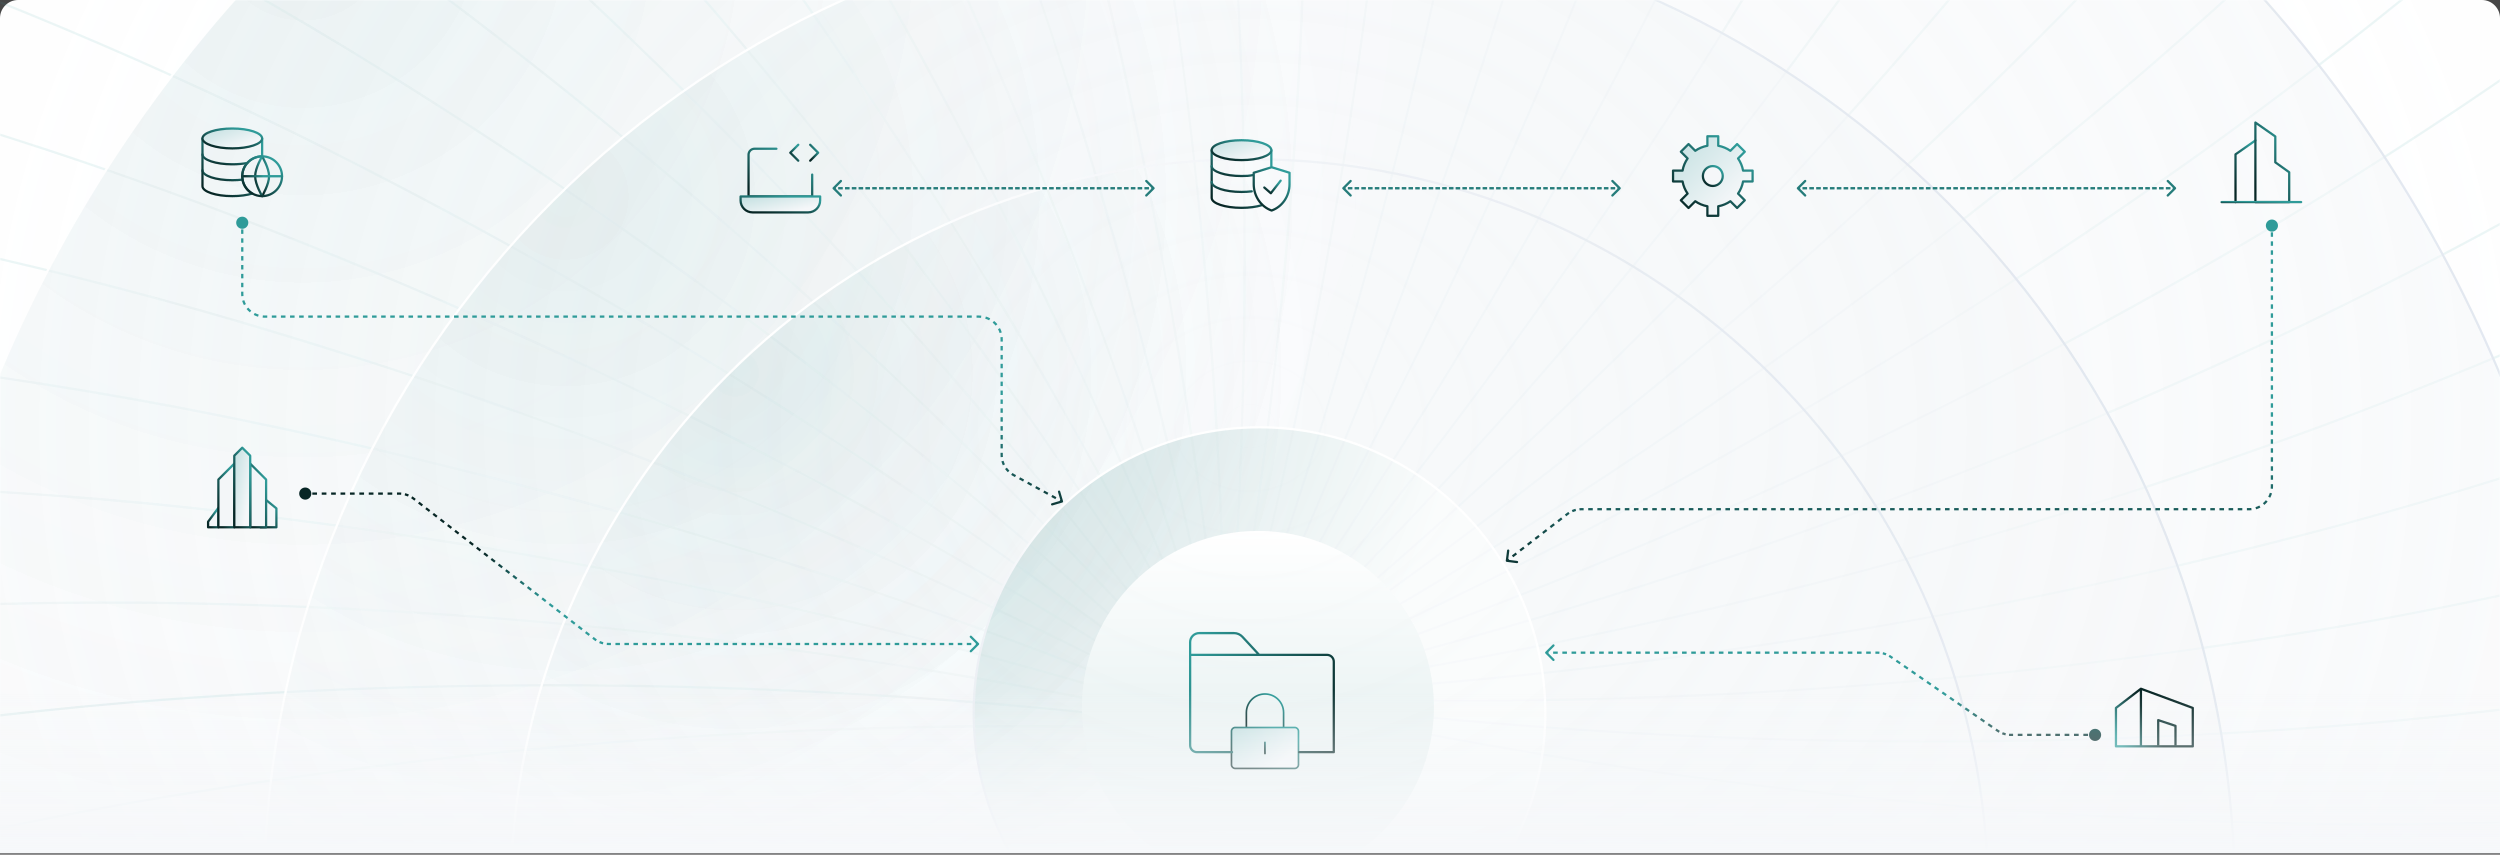<svg width="1100" height="376" viewBox="0 0 1100 376" fill="none" xmlns="http://www.w3.org/2000/svg">
<rect x="0" y="0" width="1100" height="376" fill="#333333" stroke="none"/>
<path d="M0 8C0 3.582 3.582 0 8 0H1092C1096.42 0 1100 3.582 1100 8V375H0V8Z" fill="white"/>
<mask id="mask0_681_10937" style="mask-type:alpha" maskUnits="userSpaceOnUse" x="0" y="0" width="1100" height="375">
<rect width="1100" height="375" fill="#D9D9D9"/>
</mask>
<g mask="url(#mask0_681_10937)">
<path d="M-85.359 326.469C-43.704 319.77 3.649 313.65 56.452 309.102C219.709 295.839 383.911 299.998 546.29 321.507" stroke="#2F9B99" stroke-opacity="0.1" stroke-miterlimit="10"/>
<path d="M-83.955 269.653C-41.845 266.759 5.838 264.898 58.847 265.146C222.63 266.563 385.797 285.442 545.588 321.465" stroke="#2F9B99" stroke-opacity="0.1" stroke-miterlimit="10"/>
<path d="M-77.434 213.252C-35.282 214.12 12.401 216.56 65.162 221.522C228.166 237.658 388.993 271.119 544.927 321.341" stroke="#2F9B99" stroke-opacity="0.1" stroke-miterlimit="10"/>
<path d="M-65.916 157.637C-23.765 162.268 23.258 168.967 75.317 178.684C236.226 209.378 393.414 257.145 544.224 321.177" stroke="#2F9B99" stroke-opacity="0.1" stroke-miterlimit="10"/>
<path d="M-49.482 103.261C-8.198 111.531 38.37 122.571 89.356 136.92C246.811 181.974 399.041 243.656 543.483 320.928" stroke="#2F9B99" stroke-opacity="0.1" stroke-miterlimit="10"/>
<path d="M-28.223 50.581C12.195 62.655 57.525 77.748 107.066 96.604C259.907 155.586 406.05 230.687 543.028 320.639" stroke="#2F9B99" stroke-opacity="0.1" stroke-miterlimit="10"/>
<path d="M-2.338 0.051C36.841 15.723 80.644 34.785 128.286 57.941C275.23 130.421 414.065 218.343 542.449 320.225" stroke="#2F9B99" stroke-opacity="0.1" stroke-miterlimit="10"/>
<path d="M27.967 -47.957C65.577 -28.853 107.48 -5.945 152.852 21.511C292.71 106.874 423.104 206.898 541.832 319.894" stroke="#2F9B99" stroke-opacity="0.1" stroke-miterlimit="10"/>
<path d="M62.438 -93.07C98.19 -70.659 137.864 -44.07 180.593 -12.686C312.266 84.903 433.206 196.237 541.376 319.439" stroke="#2F9B99" stroke-opacity="0.1" stroke-miterlimit="10"/>
<path d="M100.791 -134.875C134.438 -109.362 171.552 -79.342 211.309 -44.235C333.721 64.784 444.2 186.543 540.881 318.985" stroke="#2F9B99" stroke-opacity="0.1" stroke-miterlimit="10"/>
<path d="M142.777 -173.124C173.947 -144.675 208.254 -111.388 244.584 -72.891C356.739 46.688 455.883 177.872 540.345 318.447" stroke="#2F9B99" stroke-opacity="0.1" stroke-miterlimit="10"/>
<path d="M187.984 -207.527C216.512 -176.391 247.681 -140.168 280.544 -98.528C381.546 30.624 468.553 170.166 540.098 317.744" stroke="#2F9B99" stroke-opacity="0.1" stroke-miterlimit="10"/>
<path d="M236.08 -237.506C261.718 -203.93 289.75 -165.06 318.649 -120.65C407.641 17.069 481.764 163.874 539.767 317.289" stroke="#2F9B99" stroke-opacity="0.1" stroke-miterlimit="10"/>
<path d="M286.693 -263.144C309.193 -227.417 333.427 -186.232 358.322 -139.382C434.69 5.766 495.417 158.645 539.477 316.669" stroke="#2F9B99" stroke-opacity="0.1" stroke-miterlimit="10"/>
<path d="M339.539 -284.149C358.778 -246.562 379.213 -203.351 399.814 -154.434C462.87 -3.02 509.674 154.68 539.437 316.007" stroke="#2F9B99" stroke-opacity="0.1" stroke-miterlimit="10"/>
<path d="M393.746 -300.358C409.723 -261.282 426.237 -216.293 442.173 -165.764C491.407 -9.285 523.901 151.99 539.108 315.346" stroke="#2F9B99" stroke-opacity="0.1" stroke-miterlimit="10"/>
<path d="M449.312 -311.605C461.698 -271.165 474.083 -224.77 485.519 -173.206C520.629 -12.928 538.62 150.636 539.188 314.726" stroke="#2F9B99" stroke-opacity="0.1" stroke-miterlimit="10"/>
<path d="M505.707 -317.809C514.253 -276.458 522.468 -229.319 529.363 -176.722C549.919 -13.958 553.144 150.534 538.982 313.981" stroke="#2F9B99" stroke-opacity="0.1" stroke-miterlimit="10"/>
<path d="M562.473 -318.925C567.303 -276.954 571.267 -229.319 573.413 -176.267C579.312 -12.255 567.77 151.919 538.982 313.485" stroke="#2F9B99" stroke-opacity="0.1" stroke-miterlimit="10"/>
<path d="M618.949 -315.038C619.982 -272.82 619.693 -224.977 617.092 -171.966C608.322 -8.151 582.166 154.264 539.064 312.534" stroke="#2F9B99" stroke-opacity="0.1" stroke-miterlimit="10"/>
<path d="M674.973 -305.94C672.207 -263.763 667.625 -216.169 660.276 -163.613C636.866 -1.256 596.289 158.149 539.23 311.914" stroke="#2F9B99" stroke-opacity="0.1" stroke-miterlimit="10"/>
<path d="M729.923 -291.923C723.4 -250.159 714.565 -203.185 702.552 -151.332C664.706 8.284 610.027 163.42 539.438 311.459" stroke="#2F9B99" stroke-opacity="0.1" stroke-miterlimit="10"/>
<path d="M783.385 -273.026C773.187 -232.007 760.183 -185.984 743.587 -135.62C691.621 19.969 623.268 169.576 539.684 310.673" stroke="#2F9B99" stroke-opacity="0.1" stroke-miterlimit="10"/>
<path d="M834.949 -249.374C821.077 -209.471 804.027 -164.813 782.972 -116.102C717.275 34.184 635.818 177.051 539.973 310.094" stroke="#2F9B99" stroke-opacity="0.1" stroke-miterlimit="10"/>
<path d="M884.243 -221.214C866.863 -182.717 845.89 -139.754 820.542 -93.028C741.66 50.664 647.747 185.549 540.387 309.35" stroke="#2F9B99" stroke-opacity="0.1" stroke-miterlimit="10"/>
<path d="M930.77 -188.754C910.128 -151.952 885.357 -111.057 855.88 -66.895C764.45 69.227 658.829 195.226 540.799 308.978" stroke="#2F9B99" stroke-opacity="0.1" stroke-miterlimit="10"/>
<path d="M974.201 -152.242C950.256 -117.425 921.935 -78.928 888.618 -37.578C785.374 89.782 668.903 205.787 541.17 308.481" stroke="#2F9B99" stroke-opacity="0.1" stroke-miterlimit="10"/>
<path d="M1014.2 -111.967C987.205 -79.466 955.581 -43.656 918.797 -5.449C804.588 112.129 678.223 217.212 541.83 308.027" stroke="#2F9B99" stroke-opacity="0.1" stroke-miterlimit="10"/>
<path d="M1050.41 -68.26C1020.65 -38.322 985.926 -5.49 945.88 29.244C821.593 136.098 686.315 229.412 542.326 307.613" stroke="#2F9B99" stroke-opacity="0.1" stroke-miterlimit="10"/>
<path d="M1082.66 -21.451C1050.29 5.716 1012.8 35.281 969.785 66.294C836.444 161.562 693.359 242.346 542.947 307.283" stroke="#2F9B99" stroke-opacity="0.1" stroke-miterlimit="10"/>
<path d="M1110.44 28.169C1075.84 52.276 1035.84 78.368 990.219 105.411C848.886 188.328 699.144 255.944 543.523 307.117" stroke="#2F9B99" stroke-opacity="0.1" stroke-miterlimit="10"/>
<path d="M1133.76 79.773C1097.1 100.697 1054.95 123.108 1007.1 145.934C858.918 215.839 703.723 269.746 544.143 306.745" stroke="#2F9B99" stroke-opacity="0.1" stroke-miterlimit="10"/>
<path d="M1152.38 133.446C1113.99 150.979 1069.81 169.504 1020.27 187.946C866.429 244.248 707.042 284.002 544.803 306.538" stroke="#2F9B99" stroke-opacity="0.1" stroke-miterlimit="10"/>
<path d="M1166.09 188.566C1126.29 202.584 1080.8 217.098 1029.85 230.992C871.584 273.254 709.277 298.537 545.67 306.414" stroke="#2F9B99" stroke-opacity="0.1" stroke-miterlimit="10"/>
<path d="M1174.8 244.678C1133.93 255.098 1087.32 265.353 1035.14 274.698C873.657 302.573 709.676 313.177 545.959 306.331" stroke="#2F9B99" stroke-opacity="0.1" stroke-miterlimit="10"/>
<path d="M1178.48 301.369C1136.82 308.068 1089.47 314.188 1036.66 318.695C873.407 331.974 709.204 327.816 546.826 306.29" stroke="#2F9B99" stroke-opacity="0.1" stroke-miterlimit="10"/>
<path d="M1177.03 358.143C1134.96 361.079 1087.24 362.94 1034.27 362.692C870.474 361.254 707.295 342.375 547.486 306.373" stroke="#2F9B99" stroke-opacity="0.1" stroke-miterlimit="10"/>
<path d="M-81.561 383.16C-40.689 372.74 5.921 362.485 58.104 353.14C219.513 325.256 383.426 314.652 547.075 321.507" stroke="#2F9B99" stroke-opacity="0.1" stroke-miterlimit="10"/>
<path d="M-85.359 326.469C-43.704 319.77 3.649 313.65 56.452 309.102C219.709 295.839 383.911 299.998 546.29 321.507" stroke="#2F9B99" stroke-opacity="0.1" stroke-miterlimit="10"/>
<path d="M-46.62 395.09C-46.619 65.727 220.382 -201.275 549.744 -201.275C879.106 -201.275 1146.11 65.727 1146.11 395.09C1146.11 724.453 879.106 991.454 549.744 991.454C220.381 991.454 -46.62 724.453 -46.62 395.09Z" fill="#F6F8FA" fill-opacity="0.5"/>
<path d="M-46.62 395.09C-46.619 65.727 220.382 -201.275 549.744 -201.275C879.106 -201.275 1146.11 65.727 1146.11 395.09C1146.11 724.453 879.106 991.454 549.744 991.454C220.381 991.454 -46.62 724.453 -46.62 395.09Z" fill="url(#paint0_radial_681_10937)" fill-opacity="0.1"/>
<path d="M-46.62 395.09C-46.619 65.727 220.382 -201.275 549.744 -201.275C879.106 -201.275 1146.11 65.727 1146.11 395.09C1146.11 724.453 879.106 991.454 549.744 991.454C220.381 991.454 -46.62 724.453 -46.62 395.09Z" stroke="url(#paint1_linear_681_10937)"/>
<path d="M116.161 395.091C116.161 155.629 310.283 -38.492 549.744 -38.492C789.205 -38.492 983.326 155.629 983.326 395.091C983.326 634.552 789.205 828.674 549.744 828.674C310.283 828.674 116.161 634.552 116.161 395.091Z" fill="#F6F8FA" fill-opacity="0.5"/>
<path d="M116.161 395.091C116.161 155.629 310.283 -38.492 549.744 -38.492C789.205 -38.492 983.326 155.629 983.326 395.091C983.326 634.552 789.205 828.674 549.744 828.674C310.283 828.674 116.161 634.552 116.161 395.091Z" fill="url(#paint2_radial_681_10937)" fill-opacity="0.1"/>
<path d="M116.161 395.091C116.161 155.629 310.283 -38.492 549.744 -38.492C789.205 -38.492 983.326 155.629 983.326 395.091C983.326 634.552 789.205 828.674 549.744 828.674C310.283 828.674 116.161 634.552 116.161 395.091Z" stroke="url(#paint3_linear_681_10937)"/>
<path d="M224.681 395.091C224.681 215.564 370.216 70.029 549.743 70.029C729.27 70.029 874.805 215.564 874.805 395.091C874.805 574.618 729.27 720.153 549.743 720.153C370.216 720.153 224.681 574.618 224.681 395.091Z" fill="url(#paint4_radial_681_10937)" fill-opacity="0.1" stroke="url(#paint5_linear_681_10937)"/>
<circle cx="554.18" cy="313.755" r="125.755" fill="url(#paint6_radial_681_10937)" fill-opacity="0.4" stroke="url(#paint7_linear_681_10937)"/>
<circle cx="553.493" cy="311.043" r="77.44" fill="url(#paint8_linear_681_10937)"/>
</g>
<rect width="1100" height="375" fill="url(#paint9_radial_681_10937)" fill-opacity="0.1"/>
<path d="M548.4 320.094V313.543C548.4 309.021 552.067 305.354 556.589 305.354C561.111 305.354 564.778 309.021 564.778 313.543V320.094" stroke="url(#paint10_linear_681_10937)" stroke-width="0.737" stroke-linecap="round" stroke-linejoin="round"/>
<path d="M569.689 320.094H543.485C542.581 320.094 541.848 320.827 541.848 321.731V336.471C541.848 337.375 542.581 338.109 543.485 338.109H569.689C570.593 338.109 571.327 337.375 571.327 336.471V321.731C571.327 320.827 570.593 320.094 569.689 320.094Z" fill="url(#paint11_linear_681_10937)" stroke="url(#paint12_linear_681_10937)" stroke-width="0.737" stroke-linecap="round" stroke-linejoin="round"/>
<path d="M556.588 326.645V331.562" stroke="url(#paint13_linear_681_10937)" stroke-width="0.737" stroke-linecap="round" stroke-linejoin="round"/>
<path d="M542.088 330.951L526.658 330.951C525.001 330.951 523.658 329.608 523.658 327.951L523.658 288.136M571.626 330.951L586.867 330.951L586.867 309.107L586.867 291.136C586.867 289.479 585.524 288.136 583.867 288.136L554.021 288.136M554.021 288.136L546.644 280.168C545.698 279.146 544.368 278.565 542.976 278.565L527.658 278.565C525.449 278.565 523.658 280.356 523.658 282.565L523.658 288.136M554.021 288.136L523.658 288.136" stroke="url(#paint14_linear_681_10937)" stroke-linecap="round" stroke-linejoin="round"/>
<path d="M91.561 229.561L96.09 223.436V232H91.561V229.561Z" fill="#F3F6F8" stroke="url(#paint15_linear_681_10937)" stroke-linecap="round" stroke-linejoin="round"/>
<path d="M114.619 218L121.619 223.687V232H114.619V218Z" fill="#F3F6F8" stroke="url(#paint16_linear_681_10937)" stroke-linecap="round" stroke-linejoin="round"/>
<path d="M96.09 211L103.09 204V232H96.09V211Z" fill="#F3F6F8" stroke="url(#paint17_linear_681_10937)" stroke-linecap="round" stroke-linejoin="round"/>
<path d="M110.09 204L117.09 211V232H110.09V204Z" fill="#F3F6F8" stroke="url(#paint18_linear_681_10937)" stroke-linecap="round" stroke-linejoin="round"/>
<path d="M103.09 200.5L106.59 197L110.09 200.5V232H103.09V200.5Z" fill="url(#paint19_linear_681_10937)" stroke="url(#paint20_linear_681_10937)" stroke-linecap="round" stroke-linejoin="round"/>
<path d="M992.377 61.791L983.627 67.916V88.916" stroke="url(#paint21_linear_681_10937)" stroke-linecap="round" stroke-linejoin="round"/>
<path fill-rule="evenodd" clip-rule="evenodd" d="M992.377 53.916L1001.13 60.041V71.416L1007.25 75.791V88.916H992.377V53.916Z" stroke="url(#paint22_linear_681_10937)" stroke-linecap="round" stroke-linejoin="round"/>
<path d="M977.502 88.916H1012.5" stroke="url(#paint23_linear_681_10937)" stroke-linecap="round" stroke-linejoin="round"/>
<path d="M942.004 303.047L964.818 311.496V328.396H942.004V303.047ZM942.004 303.047L931.02 311.496V328.396L942.347 328.396" stroke="url(#paint24_linear_681_10937)" stroke-linecap="round" stroke-linejoin="round"/>
<path d="M957.214 327.6V319.384L949.609 316.849V327.6" stroke="url(#paint25_linear_681_10937)" stroke-linecap="square" stroke-linejoin="round"/>
<path d="M89.09 67.916C89.09 70.332 94.966 72.291 102.215 72.291C104.627 72.291 106.886 72.074 108.829 71.696" stroke="url(#paint26_linear_681_10937)" stroke-linecap="round" stroke-linejoin="round"/>
<path d="M89.09 74.916C89.09 77.332 94.966 79.291 102.215 79.291C103.796 79.291 105.312 79.198 106.715 79.027" stroke="url(#paint27_linear_681_10937)" stroke-linecap="round" stroke-linejoin="round"/>
<path d="M115.34 60.916V67.916V68.791C112.754 68.791 110.43 69.913 108.829 71.696C107.437 73.245 106.59 75.294 106.59 77.541C106.59 78.048 106.633 78.544 106.715 79.027C107.166 81.657 108.79 83.887 111.03 85.157C108.7 85.862 105.608 86.291 102.215 86.291C94.966 86.291 89.09 84.332 89.09 81.916V74.916V67.916V60.916" stroke="url(#paint28_linear_681_10937)" stroke-linecap="round" stroke-linejoin="round"/>
<path d="M115.34 60.916C115.34 63.332 109.464 65.291 102.215 65.291C94.966 65.291 89.09 63.332 89.09 60.916C89.09 58.5 94.966 56.541 102.215 56.541C109.464 56.541 115.34 58.5 115.34 60.916Z" fill="url(#paint29_linear_681_10937)" stroke="url(#paint30_linear_681_10937)" stroke-linecap="round" stroke-linejoin="round"/>
<path d="M115.34 86.291C115.34 86.291 118.402 81.161 118.402 77.541C118.402 73.921 115.34 68.791 115.34 68.791" stroke="url(#paint31_linear_681_10937)" stroke-linecap="round" stroke-linejoin="round"/>
<path d="M115.34 86.291C115.34 86.291 112.277 81.161 112.277 77.541C112.277 73.921 115.34 68.791 115.34 68.791" stroke="url(#paint32_linear_681_10937)" stroke-linecap="round" stroke-linejoin="round"/>
<path d="M124.09 77.541H106.59" stroke="url(#paint33_linear_681_10937)" stroke-linecap="round" stroke-linejoin="round"/>
<path d="M124.09 77.541C124.09 82.374 120.172 86.291 115.34 86.291C113.773 86.291 112.302 85.879 111.03 85.157C108.79 83.887 107.166 81.657 106.715 79.027C106.633 78.544 106.59 78.048 106.59 77.541C106.59 75.294 107.437 73.245 108.829 71.696C110.43 69.913 112.754 68.791 115.34 68.791C120.172 68.791 124.09 72.709 124.09 77.541Z" stroke="url(#paint34_linear_681_10937)" stroke-linecap="round" stroke-linejoin="round"/>
<path d="M559.391 66.072V73.072M555.08 90.314C552.751 91.018 549.659 91.447 546.266 91.447C539.017 91.447 533.141 89.489 533.141 87.072V80.072V73.072V66.072" stroke="url(#paint35_linear_681_10937)" stroke-linecap="round" stroke-linejoin="round"/>
<path d="M559.391 66.072C559.391 68.489 553.514 70.447 546.266 70.447C539.017 70.447 533.141 68.489 533.141 66.072C533.141 63.656 539.017 61.697 546.266 61.697C553.514 61.697 559.391 63.656 559.391 66.072Z" fill="url(#paint36_linear_681_10937)" stroke="url(#paint37_linear_681_10937)" stroke-linecap="round" stroke-linejoin="round"/>
<path d="M533.141 80.072C533.141 82.489 539.017 84.447 546.266 84.447C547.847 84.447 549.363 84.354 550.766 84.183" stroke="url(#paint38_linear_681_10937)" stroke-linecap="round" stroke-linejoin="round"/>
<path d="M533.141 73.071C533.141 75.487 539.017 77.446 546.266 77.446C548.677 77.446 549.346 77.399 551.288 77.021" stroke="url(#paint39_linear_681_10937)" stroke-linecap="round" stroke-linejoin="round"/>
<path d="M551.641 76.015L559.519 73.572L567.391 76.015V81.025C567.391 86.291 564.219 90.966 559.517 92.631C554.813 90.966 551.641 86.29 551.641 81.023V76.015Z" stroke="url(#paint40_linear_681_10937)" stroke-linecap="round" stroke-linejoin="round"/>
<path d="M556.301 82.506L559.174 85.017L563.485 79.491" stroke="url(#paint41_linear_681_10937)" stroke-linecap="round" stroke-linejoin="round"/>
<path d="M341.613 65.447H331.988C330.539 65.447 329.363 66.623 329.363 68.072V86.447H357.363V76.822" stroke="url(#paint42_linear_681_10937)" stroke-linecap="round" stroke-linejoin="round"/>
<path d="M325.863 86.447H360.863V88.197C360.863 91.097 358.513 93.447 355.613 93.447H331.113C328.214 93.447 325.863 91.097 325.863 88.197V86.447Z" fill="url(#paint43_linear_681_10937)" stroke="url(#paint44_linear_681_10937)" stroke-linecap="round" stroke-linejoin="round"/>
<path d="M351.238 63.697L347.738 67.197L351.238 70.697" stroke="url(#paint45_linear_681_10937)" stroke-linecap="round" stroke-linejoin="round"/>
<path d="M356.488 63.697L359.988 67.197L356.488 70.697" stroke="url(#paint46_linear_681_10937)" stroke-linecap="round" stroke-linejoin="round"/>
<path d="M764.741 69.722C765.835 71.291 766.605 73.103 766.953 75.061H771.141V79.834H766.953C766.605 81.791 765.835 83.603 764.741 85.173L767.702 88.134L764.328 91.509L761.366 88.547C759.797 89.642 757.985 90.412 756.027 90.76V94.947H751.254V90.76C749.296 90.412 747.484 89.642 745.915 88.547L742.954 91.509L739.579 88.134L742.54 85.173C741.446 83.603 740.676 81.791 740.328 79.834H736.141V75.061H740.328C740.676 73.103 741.446 71.291 742.54 69.722L739.579 66.76L742.954 63.386L745.915 66.347C747.484 65.253 749.296 64.483 751.254 64.134V59.947H756.027V64.134C757.985 64.483 759.797 65.253 761.366 66.347L764.328 63.386L767.702 66.76L764.741 69.722Z" fill="url(#paint47_linear_681_10937)" stroke="url(#paint48_linear_681_10937)" stroke-linecap="round" stroke-linejoin="round"/>
<path d="M753.641 81.822C756.057 81.822 758.016 79.864 758.016 77.447C758.016 75.031 756.057 73.072 753.641 73.072C751.224 73.072 749.266 75.031 749.266 77.447C749.266 79.864 751.224 81.822 753.641 81.822Z" fill="#F5F7F9" stroke="url(#paint49_linear_681_10937)" stroke-linecap="round" stroke-linejoin="round"/>
<path d="M366.459 82.469C366.263 82.664 366.263 82.981 366.459 83.176L369.641 86.358C369.836 86.553 370.152 86.553 370.348 86.358C370.543 86.162 370.543 85.846 370.348 85.651L367.519 82.822L370.348 79.994C370.543 79.799 370.543 79.482 370.348 79.287C370.152 79.091 369.836 79.091 369.641 79.287L366.459 82.469ZM507.902 83.176C508.097 82.981 508.097 82.664 507.902 82.469L504.72 79.287C504.525 79.091 504.208 79.091 504.013 79.287C503.818 79.482 503.818 79.799 504.013 79.994L506.841 82.822L504.013 85.651C503.818 85.846 503.818 86.162 504.013 86.358C504.208 86.553 504.525 86.553 504.72 86.358L507.902 83.176ZM366.812 83.322L367.81 83.322L367.81 82.322L366.812 82.322L366.812 83.322ZM368.808 83.322L370.805 83.322L370.805 82.322L368.808 82.322L368.808 83.322ZM371.803 83.322L373.799 83.322L373.799 82.322L371.803 82.322L371.803 83.322ZM374.797 83.322L376.793 83.322L376.793 82.322L374.797 82.322L374.797 83.322ZM377.792 83.322L379.788 83.322L379.788 82.322L377.792 82.322L377.792 83.322ZM380.786 83.322L382.782 83.322L382.782 82.322L380.786 82.322L380.786 83.322ZM383.78 83.322L385.777 83.322L385.777 82.322L383.78 82.322L383.78 83.322ZM386.775 83.322L388.771 83.322L388.771 82.322L386.775 82.322L386.775 83.322ZM389.769 83.322L391.765 83.322L391.765 82.322L389.769 82.322L389.769 83.322ZM392.764 83.322L394.76 83.322L394.76 82.322L392.764 82.322L392.764 83.322ZM395.758 83.322L397.754 83.322L397.754 82.322L395.758 82.322L395.758 83.322ZM398.752 83.322L400.749 83.322L400.749 82.322L398.752 82.322L398.752 83.322ZM401.747 83.322L403.743 83.322L403.743 82.322L401.747 82.322L401.747 83.322ZM404.741 83.322L406.737 83.322L406.737 82.322L404.741 82.322L404.741 83.322ZM407.735 83.322L409.732 83.322L409.732 82.322L407.735 82.322L407.735 83.322ZM410.73 83.322L412.726 83.322L412.726 82.322L410.73 82.322L410.73 83.322ZM413.724 83.322L415.72 83.322L415.72 82.322L413.724 82.322L413.724 83.322ZM416.719 83.322L418.715 83.322L418.715 82.322L416.719 82.322L416.719 83.322ZM419.713 83.322L421.709 83.322L421.709 82.322L419.713 82.322L419.713 83.322ZM422.707 83.322L424.704 83.322L424.704 82.322L422.707 82.322L422.707 83.322ZM425.702 83.322L427.698 83.322L427.698 82.322L425.702 82.322L425.702 83.322ZM428.696 83.322L430.692 83.322L430.692 82.322L428.696 82.322L428.696 83.322ZM431.691 83.322L433.687 83.322L433.687 82.322L431.691 82.322L431.691 83.322ZM434.685 83.322L436.681 83.322L436.681 82.322L434.685 82.322L434.685 83.322ZM437.679 83.322L439.676 83.322L439.676 82.322L437.679 82.322L437.679 83.322ZM440.674 83.322L442.67 83.322L442.67 82.322L440.674 82.322L440.674 83.322ZM443.668 83.322L445.664 83.322L445.664 82.322L443.668 82.322L443.668 83.322ZM446.662 83.322L448.659 83.322L448.659 82.322L446.662 82.322L446.662 83.322ZM449.657 83.322L451.653 83.322L451.653 82.322L449.657 82.322L449.657 83.322ZM452.651 83.322L454.647 83.322L454.647 82.322L452.651 82.322L452.651 83.322ZM455.646 83.322L457.642 83.322L457.642 82.322L455.646 82.322L455.646 83.322ZM458.64 83.322L460.636 83.322L460.636 82.322L458.64 82.322L458.64 83.322ZM461.634 83.322L463.631 83.322L463.631 82.322L461.634 82.322L461.634 83.322ZM464.629 83.322L466.625 83.322L466.625 82.322L464.629 82.322L464.629 83.322ZM467.623 83.322L469.619 83.322L469.619 82.322L467.623 82.322L467.623 83.322ZM470.618 83.322L472.614 83.322L472.614 82.322L470.618 82.322L470.618 83.322ZM473.612 83.322L475.608 83.322L475.608 82.322L473.612 82.322L473.612 83.322ZM476.606 83.322L478.603 83.322L478.603 82.322L476.606 82.322L476.606 83.322ZM479.601 83.322L481.597 83.322L481.597 82.322L479.601 82.322L479.601 83.322ZM482.595 83.322L484.591 83.322L484.591 82.322L482.595 82.322L482.595 83.322ZM485.589 83.322L487.586 83.322L487.586 82.322L485.589 82.322L485.589 83.322ZM488.584 83.322L490.58 83.322L490.58 82.322L488.584 82.322L488.584 83.322ZM491.578 83.322L493.574 83.322L493.574 82.322L491.578 82.322L491.578 83.322ZM494.573 83.322L496.569 83.322L496.569 82.322L494.573 82.322L494.573 83.322ZM497.567 83.322L499.563 83.322L499.563 82.322L497.567 82.322L497.567 83.322ZM500.561 83.322L502.558 83.322L502.558 82.322L500.561 82.322L500.561 83.322ZM503.556 83.322L505.552 83.322L505.552 82.322L503.556 82.322L503.556 83.322ZM506.55 83.322L507.548 83.322L507.548 82.322L506.55 82.322L506.55 83.322Z" fill="#2F9B99"/>
<path d="M366.459 82.469C366.263 82.664 366.263 82.981 366.459 83.176L369.641 86.358C369.836 86.553 370.152 86.553 370.348 86.358C370.543 86.162 370.543 85.846 370.348 85.651L367.519 82.822L370.348 79.994C370.543 79.799 370.543 79.482 370.348 79.287C370.152 79.091 369.836 79.091 369.641 79.287L366.459 82.469ZM507.902 83.176C508.097 82.981 508.097 82.664 507.902 82.469L504.72 79.287C504.525 79.091 504.208 79.091 504.013 79.287C503.818 79.482 503.818 79.799 504.013 79.994L506.841 82.822L504.013 85.651C503.818 85.846 503.818 86.162 504.013 86.358C504.208 86.553 504.525 86.553 504.72 86.358L507.902 83.176ZM366.812 83.322L367.81 83.322L367.81 82.322L366.812 82.322L366.812 83.322ZM368.808 83.322L370.805 83.322L370.805 82.322L368.808 82.322L368.808 83.322ZM371.803 83.322L373.799 83.322L373.799 82.322L371.803 82.322L371.803 83.322ZM374.797 83.322L376.793 83.322L376.793 82.322L374.797 82.322L374.797 83.322ZM377.792 83.322L379.788 83.322L379.788 82.322L377.792 82.322L377.792 83.322ZM380.786 83.322L382.782 83.322L382.782 82.322L380.786 82.322L380.786 83.322ZM383.78 83.322L385.777 83.322L385.777 82.322L383.78 82.322L383.78 83.322ZM386.775 83.322L388.771 83.322L388.771 82.322L386.775 82.322L386.775 83.322ZM389.769 83.322L391.765 83.322L391.765 82.322L389.769 82.322L389.769 83.322ZM392.764 83.322L394.76 83.322L394.76 82.322L392.764 82.322L392.764 83.322ZM395.758 83.322L397.754 83.322L397.754 82.322L395.758 82.322L395.758 83.322ZM398.752 83.322L400.749 83.322L400.749 82.322L398.752 82.322L398.752 83.322ZM401.747 83.322L403.743 83.322L403.743 82.322L401.747 82.322L401.747 83.322ZM404.741 83.322L406.737 83.322L406.737 82.322L404.741 82.322L404.741 83.322ZM407.735 83.322L409.732 83.322L409.732 82.322L407.735 82.322L407.735 83.322ZM410.73 83.322L412.726 83.322L412.726 82.322L410.73 82.322L410.73 83.322ZM413.724 83.322L415.72 83.322L415.72 82.322L413.724 82.322L413.724 83.322ZM416.719 83.322L418.715 83.322L418.715 82.322L416.719 82.322L416.719 83.322ZM419.713 83.322L421.709 83.322L421.709 82.322L419.713 82.322L419.713 83.322ZM422.707 83.322L424.704 83.322L424.704 82.322L422.707 82.322L422.707 83.322ZM425.702 83.322L427.698 83.322L427.698 82.322L425.702 82.322L425.702 83.322ZM428.696 83.322L430.692 83.322L430.692 82.322L428.696 82.322L428.696 83.322ZM431.691 83.322L433.687 83.322L433.687 82.322L431.691 82.322L431.691 83.322ZM434.685 83.322L436.681 83.322L436.681 82.322L434.685 82.322L434.685 83.322ZM437.679 83.322L439.676 83.322L439.676 82.322L437.679 82.322L437.679 83.322ZM440.674 83.322L442.67 83.322L442.67 82.322L440.674 82.322L440.674 83.322ZM443.668 83.322L445.664 83.322L445.664 82.322L443.668 82.322L443.668 83.322ZM446.662 83.322L448.659 83.322L448.659 82.322L446.662 82.322L446.662 83.322ZM449.657 83.322L451.653 83.322L451.653 82.322L449.657 82.322L449.657 83.322ZM452.651 83.322L454.647 83.322L454.647 82.322L452.651 82.322L452.651 83.322ZM455.646 83.322L457.642 83.322L457.642 82.322L455.646 82.322L455.646 83.322ZM458.64 83.322L460.636 83.322L460.636 82.322L458.64 82.322L458.64 83.322ZM461.634 83.322L463.631 83.322L463.631 82.322L461.634 82.322L461.634 83.322ZM464.629 83.322L466.625 83.322L466.625 82.322L464.629 82.322L464.629 83.322ZM467.623 83.322L469.619 83.322L469.619 82.322L467.623 82.322L467.623 83.322ZM470.618 83.322L472.614 83.322L472.614 82.322L470.618 82.322L470.618 83.322ZM473.612 83.322L475.608 83.322L475.608 82.322L473.612 82.322L473.612 83.322ZM476.606 83.322L478.603 83.322L478.603 82.322L476.606 82.322L476.606 83.322ZM479.601 83.322L481.597 83.322L481.597 82.322L479.601 82.322L479.601 83.322ZM482.595 83.322L484.591 83.322L484.591 82.322L482.595 82.322L482.595 83.322ZM485.589 83.322L487.586 83.322L487.586 82.322L485.589 82.322L485.589 83.322ZM488.584 83.322L490.58 83.322L490.58 82.322L488.584 82.322L488.584 83.322ZM491.578 83.322L493.574 83.322L493.574 82.322L491.578 82.322L491.578 83.322ZM494.573 83.322L496.569 83.322L496.569 82.322L494.573 82.322L494.573 83.322ZM497.567 83.322L499.563 83.322L499.563 82.322L497.567 82.322L497.567 83.322ZM500.561 83.322L502.558 83.322L502.558 82.322L500.561 82.322L500.561 83.322ZM503.556 83.322L505.552 83.322L505.552 82.322L503.556 82.322L503.556 83.322ZM506.55 83.322L507.548 83.322L507.548 82.322L506.55 82.322L506.55 83.322Z" fill="black" fill-opacity="0.2"/>
<path d="M590.734 82.469C590.539 82.664 590.539 82.981 590.734 83.176L593.916 86.358C594.111 86.553 594.428 86.553 594.623 86.358C594.818 86.162 594.818 85.846 594.623 85.651L591.795 82.822L594.623 79.994C594.818 79.799 594.818 79.482 594.623 79.287C594.428 79.091 594.111 79.091 593.916 79.287L590.734 82.469ZM712.993 83.176C713.188 82.981 713.188 82.664 712.993 82.469L709.811 79.287C709.616 79.091 709.299 79.091 709.104 79.287C708.909 79.482 708.909 79.799 709.104 79.994L711.933 82.822L709.104 85.651C708.909 85.846 708.909 86.162 709.104 86.358C709.299 86.553 709.616 86.553 709.811 86.358L712.993 83.176ZM591.088 83.322L592.076 83.322L592.076 82.322L591.088 82.322L591.088 83.322ZM593.064 83.322L595.041 83.322L595.041 82.322L593.064 82.322L593.064 83.322ZM596.029 83.322L598.005 83.322L598.005 82.322L596.029 82.322L596.029 83.322ZM598.993 83.322L600.97 83.322L600.97 82.322L598.993 82.322L598.993 83.322ZM601.958 83.322L603.935 83.322L603.935 82.322L601.958 82.322L601.958 83.322ZM604.923 83.322L606.899 83.322L606.899 82.322L604.923 82.322L604.923 83.322ZM607.887 83.322L609.864 83.322L609.864 82.322L607.887 82.322L607.887 83.322ZM610.852 83.322L612.829 83.322L612.829 82.322L610.852 82.322L610.852 83.322ZM613.817 83.322L615.793 83.322L615.793 82.322L613.817 82.322L613.817 83.322ZM616.782 83.322L618.758 83.322L618.758 82.322L616.782 82.322L616.782 83.322ZM619.746 83.322L621.723 83.322L621.723 82.322L619.746 82.322L619.746 83.322ZM622.711 83.322L624.687 83.322L624.687 82.322L622.711 82.322L622.711 83.322ZM625.676 83.322L627.652 83.322L627.652 82.322L625.676 82.322L625.676 83.322ZM628.64 83.322L630.617 83.322L630.617 82.322L628.64 82.322L628.64 83.322ZM631.605 83.322L633.581 83.322L633.581 82.322L631.605 82.322L631.605 83.322ZM634.57 83.322L636.546 83.322L636.546 82.322L634.57 82.322L634.57 83.322ZM637.534 83.322L639.511 83.322L639.511 82.322L637.534 82.322L637.534 83.322ZM640.499 83.322L642.475 83.322L642.475 82.322L640.499 82.322L640.499 83.322ZM643.464 83.322L645.44 83.322L645.44 82.322L643.464 82.322L643.464 83.322ZM646.428 83.322L648.405 83.322L648.405 82.322L646.428 82.322L646.428 83.322ZM649.393 83.322L651.369 83.322L651.369 82.322L649.393 82.322L649.393 83.322ZM652.358 83.322L654.334 83.322L654.334 82.322L652.358 82.322L652.358 83.322ZM655.322 83.322L657.299 83.322L657.299 82.322L655.322 82.322L655.322 83.322ZM658.287 83.322L660.264 83.322L660.264 82.322L658.287 82.322L658.287 83.322ZM661.252 83.322L663.228 83.322L663.228 82.322L661.252 82.322L661.252 83.322ZM664.216 83.322L666.193 83.322L666.193 82.322L664.216 82.322L664.216 83.322ZM667.181 83.322L669.158 83.322L669.158 82.322L667.181 82.322L667.181 83.322ZM670.146 83.322L672.122 83.322L672.122 82.322L670.146 82.322L670.146 83.322ZM673.111 83.322L675.087 83.322L675.087 82.322L673.111 82.322L673.111 83.322ZM676.075 83.322L678.052 83.322L678.052 82.322L676.075 82.322L676.075 83.322ZM679.04 83.322L681.016 83.322L681.016 82.322L679.04 82.322L679.04 83.322ZM682.005 83.322L683.981 83.322L683.981 82.322L682.005 82.322L682.005 83.322ZM684.969 83.322L686.946 83.322L686.946 82.322L684.969 82.322L684.969 83.322ZM687.934 83.322L689.91 83.322L689.91 82.322L687.934 82.322L687.934 83.322ZM690.899 83.322L692.875 83.322L692.875 82.322L690.899 82.322L690.899 83.322ZM693.863 83.322L695.84 83.322L695.84 82.322L693.863 82.322L693.863 83.322ZM696.828 83.322L698.804 83.322L698.804 82.322L696.828 82.322L696.828 83.322ZM699.793 83.322L701.769 83.322L701.769 82.322L699.793 82.322L699.793 83.322ZM702.757 83.322L704.734 83.322L704.734 82.322L702.757 82.322L702.757 83.322ZM705.722 83.322L707.698 83.322L707.698 82.322L705.722 82.322L705.722 83.322ZM708.687 83.322L710.663 83.322L710.663 82.322L708.687 82.322L708.687 83.322ZM711.651 83.322L712.64 83.322L712.64 82.322L711.651 82.322L711.651 83.322Z" fill="#2F9B99"/>
<path d="M590.734 82.469C590.539 82.664 590.539 82.981 590.734 83.176L593.916 86.358C594.111 86.553 594.428 86.553 594.623 86.358C594.818 86.162 594.818 85.846 594.623 85.651L591.795 82.822L594.623 79.994C594.818 79.799 594.818 79.482 594.623 79.287C594.428 79.091 594.111 79.091 593.916 79.287L590.734 82.469ZM712.993 83.176C713.188 82.981 713.188 82.664 712.993 82.469L709.811 79.287C709.616 79.091 709.299 79.091 709.104 79.287C708.909 79.482 708.909 79.799 709.104 79.994L711.933 82.822L709.104 85.651C708.909 85.846 708.909 86.162 709.104 86.358C709.299 86.553 709.616 86.553 709.811 86.358L712.993 83.176ZM591.088 83.322L592.076 83.322L592.076 82.322L591.088 82.322L591.088 83.322ZM593.064 83.322L595.041 83.322L595.041 82.322L593.064 82.322L593.064 83.322ZM596.029 83.322L598.005 83.322L598.005 82.322L596.029 82.322L596.029 83.322ZM598.993 83.322L600.97 83.322L600.97 82.322L598.993 82.322L598.993 83.322ZM601.958 83.322L603.935 83.322L603.935 82.322L601.958 82.322L601.958 83.322ZM604.923 83.322L606.899 83.322L606.899 82.322L604.923 82.322L604.923 83.322ZM607.887 83.322L609.864 83.322L609.864 82.322L607.887 82.322L607.887 83.322ZM610.852 83.322L612.829 83.322L612.829 82.322L610.852 82.322L610.852 83.322ZM613.817 83.322L615.793 83.322L615.793 82.322L613.817 82.322L613.817 83.322ZM616.782 83.322L618.758 83.322L618.758 82.322L616.782 82.322L616.782 83.322ZM619.746 83.322L621.723 83.322L621.723 82.322L619.746 82.322L619.746 83.322ZM622.711 83.322L624.687 83.322L624.687 82.322L622.711 82.322L622.711 83.322ZM625.676 83.322L627.652 83.322L627.652 82.322L625.676 82.322L625.676 83.322ZM628.64 83.322L630.617 83.322L630.617 82.322L628.64 82.322L628.64 83.322ZM631.605 83.322L633.581 83.322L633.581 82.322L631.605 82.322L631.605 83.322ZM634.57 83.322L636.546 83.322L636.546 82.322L634.57 82.322L634.57 83.322ZM637.534 83.322L639.511 83.322L639.511 82.322L637.534 82.322L637.534 83.322ZM640.499 83.322L642.475 83.322L642.475 82.322L640.499 82.322L640.499 83.322ZM643.464 83.322L645.44 83.322L645.44 82.322L643.464 82.322L643.464 83.322ZM646.428 83.322L648.405 83.322L648.405 82.322L646.428 82.322L646.428 83.322ZM649.393 83.322L651.369 83.322L651.369 82.322L649.393 82.322L649.393 83.322ZM652.358 83.322L654.334 83.322L654.334 82.322L652.358 82.322L652.358 83.322ZM655.322 83.322L657.299 83.322L657.299 82.322L655.322 82.322L655.322 83.322ZM658.287 83.322L660.264 83.322L660.264 82.322L658.287 82.322L658.287 83.322ZM661.252 83.322L663.228 83.322L663.228 82.322L661.252 82.322L661.252 83.322ZM664.216 83.322L666.193 83.322L666.193 82.322L664.216 82.322L664.216 83.322ZM667.181 83.322L669.158 83.322L669.158 82.322L667.181 82.322L667.181 83.322ZM670.146 83.322L672.122 83.322L672.122 82.322L670.146 82.322L670.146 83.322ZM673.111 83.322L675.087 83.322L675.087 82.322L673.111 82.322L673.111 83.322ZM676.075 83.322L678.052 83.322L678.052 82.322L676.075 82.322L676.075 83.322ZM679.04 83.322L681.016 83.322L681.016 82.322L679.04 82.322L679.04 83.322ZM682.005 83.322L683.981 83.322L683.981 82.322L682.005 82.322L682.005 83.322ZM684.969 83.322L686.946 83.322L686.946 82.322L684.969 82.322L684.969 83.322ZM687.934 83.322L689.91 83.322L689.91 82.322L687.934 82.322L687.934 83.322ZM690.899 83.322L692.875 83.322L692.875 82.322L690.899 82.322L690.899 83.322ZM693.863 83.322L695.84 83.322L695.84 82.322L693.863 82.322L693.863 83.322ZM696.828 83.322L698.804 83.322L698.804 82.322L696.828 82.322L696.828 83.322ZM699.793 83.322L701.769 83.322L701.769 82.322L699.793 82.322L699.793 83.322ZM702.757 83.322L704.734 83.322L704.734 82.322L702.757 82.322L702.757 83.322ZM705.722 83.322L707.698 83.322L707.698 82.322L705.722 82.322L705.722 83.322ZM708.687 83.322L710.663 83.322L710.663 82.322L708.687 82.322L708.687 83.322ZM711.651 83.322L712.64 83.322L712.64 82.322L711.651 82.322L711.651 83.322Z" fill="black" fill-opacity="0.2"/>
<path d="M790.734 82.469C790.539 82.664 790.539 82.981 790.734 83.176L793.916 86.358C794.111 86.553 794.428 86.553 794.623 86.358C794.818 86.162 794.818 85.846 794.623 85.651L791.795 82.822L794.623 79.994C794.818 79.799 794.818 79.482 794.623 79.287C794.428 79.091 794.111 79.091 793.916 79.287L790.734 82.469ZM957.355 83.176C957.551 82.981 957.551 82.664 957.355 82.469L954.174 79.287C953.978 79.091 953.662 79.091 953.466 79.287C953.271 79.482 953.271 79.799 953.466 79.994L956.295 82.822L953.466 85.651C953.271 85.846 953.271 86.163 953.466 86.358C953.662 86.553 953.978 86.553 954.174 86.358L957.355 83.176ZM791.087 83.322L792.093 83.322L792.093 82.322L791.087 82.322L791.087 83.322ZM793.099 83.322L795.11 83.322L795.11 82.322L793.099 82.322L793.099 83.322ZM796.115 83.322L798.126 83.322L798.126 82.322L796.115 82.322L796.115 83.322ZM799.132 83.322L801.143 83.322L801.143 82.322L799.132 82.322L799.132 83.322ZM802.148 83.322L804.16 83.322L804.16 82.322L802.148 82.322L802.148 83.322ZM805.165 83.322L807.176 83.322L807.176 82.322L805.165 82.322L805.165 83.322ZM808.182 83.322L810.193 83.322L810.193 82.322L808.182 82.322L808.182 83.322ZM811.198 83.322L813.209 83.322L813.209 82.322L811.198 82.322L811.198 83.322ZM814.215 83.322L816.226 83.322L816.226 82.322L814.215 82.322L814.215 83.322ZM817.232 83.322L819.243 83.322L819.243 82.322L817.232 82.322L817.232 83.322ZM820.248 83.322L822.259 83.322L822.259 82.322L820.248 82.322L820.248 83.322ZM823.265 83.322L825.276 83.322L825.276 82.322L823.265 82.322L823.265 83.322ZM826.281 83.322L828.293 83.322L828.293 82.322L826.281 82.322L826.281 83.322ZM829.298 83.322L831.309 83.322L831.309 82.322L829.298 82.322L829.298 83.322ZM832.315 83.322L834.326 83.322L834.326 82.322L832.315 82.322L832.315 83.322ZM835.331 83.322L837.342 83.322L837.342 82.322L835.331 82.322L835.331 83.322ZM838.348 83.322L840.359 83.322L840.359 82.322L838.348 82.322L838.348 83.322ZM841.365 83.322L843.376 83.322L843.376 82.322L841.365 82.322L841.365 83.322ZM844.381 83.322L846.392 83.322L846.392 82.322L844.381 82.322L844.381 83.322ZM847.398 83.322L849.409 83.322L849.409 82.322L847.398 82.322L847.398 83.322ZM850.414 83.322L852.426 83.322L852.426 82.322L850.414 82.322L850.414 83.322ZM853.431 83.322L855.442 83.322L855.442 82.322L853.431 82.322L853.431 83.322ZM856.448 83.322L858.459 83.322L858.459 82.322L856.448 82.322L856.448 83.322ZM859.464 83.322L861.475 83.322L861.475 82.322L859.464 82.322L859.464 83.322ZM862.481 83.322L864.492 83.322L864.492 82.322L862.481 82.322L862.481 83.322ZM865.498 83.322L867.509 83.322L867.509 82.322L865.498 82.322L865.498 83.322ZM868.514 83.322L870.525 83.322L870.525 82.322L868.514 82.322L868.514 83.322ZM871.531 83.322L873.542 83.322L873.542 82.322L871.531 82.322L871.531 83.322ZM874.547 83.322L876.559 83.322L876.559 82.322L874.547 82.322L874.547 83.322ZM877.564 83.322L879.575 83.322L879.575 82.322L877.564 82.322L877.564 83.322ZM880.581 83.322L882.592 83.322L882.592 82.322L880.581 82.322L880.581 83.322ZM883.597 83.322L885.608 83.322L885.608 82.322L883.597 82.322L883.597 83.322ZM886.614 83.322L888.625 83.322L888.625 82.322L886.614 82.322L886.614 83.322ZM889.631 83.322L891.642 83.322L891.642 82.322L889.631 82.322L889.631 83.322ZM892.647 83.322L894.658 83.322L894.658 82.322L892.647 82.322L892.647 83.322ZM895.664 83.322L897.675 83.322L897.675 82.322L895.664 82.322L895.664 83.322ZM898.68 83.322L900.692 83.322L900.692 82.322L898.68 82.322L898.68 83.322ZM901.697 83.322L903.708 83.322L903.708 82.322L901.697 82.322L901.697 83.322ZM904.714 83.322L906.725 83.322L906.725 82.322L904.714 82.322L904.714 83.322ZM907.73 83.322L909.741 83.322L909.741 82.322L907.73 82.322L907.73 83.322ZM910.747 83.322L912.758 83.322L912.758 82.322L910.747 82.322L910.747 83.322ZM913.764 83.322L915.775 83.322L915.775 82.322L913.764 82.322L913.764 83.322ZM916.78 83.322L918.791 83.322L918.791 82.322L916.78 82.322L916.78 83.322ZM919.797 83.322L921.808 83.322L921.808 82.322L919.797 82.322L919.797 83.322ZM922.813 83.322L924.825 83.322L924.825 82.322L922.813 82.322L922.813 83.322ZM925.83 83.322L927.841 83.322L927.841 82.322L925.83 82.322L925.83 83.322ZM928.847 83.322L930.858 83.322L930.858 82.322L928.847 82.322L928.847 83.322ZM931.863 83.322L933.874 83.322L933.874 82.322L931.863 82.322L931.863 83.322ZM934.88 83.322L936.891 83.322L936.891 82.322L934.88 82.322L934.88 83.322ZM937.897 83.322L939.908 83.322L939.908 82.322L937.897 82.322L937.897 83.322ZM940.913 83.322L942.924 83.322L942.924 82.322L940.913 82.322L940.913 83.322ZM943.93 83.322L945.941 83.322L945.941 82.322L943.93 82.322L943.93 83.322ZM946.946 83.322L948.957 83.322L948.957 82.322L946.946 82.322L946.946 83.322ZM949.963 83.322L951.974 83.322L951.974 82.322L949.963 82.322L949.963 83.322ZM952.98 83.322L954.991 83.322L954.991 82.322L952.98 82.322L952.98 83.322ZM955.996 83.322L957.002 83.322L957.002 82.322L955.996 82.322L955.996 83.322Z" fill="#2F9B99"/>
<path d="M790.734 82.469C790.539 82.664 790.539 82.981 790.734 83.176L793.916 86.358C794.111 86.553 794.428 86.553 794.623 86.358C794.818 86.162 794.818 85.846 794.623 85.651L791.795 82.822L794.623 79.994C794.818 79.799 794.818 79.482 794.623 79.287C794.428 79.091 794.111 79.091 793.916 79.287L790.734 82.469ZM957.355 83.176C957.551 82.981 957.551 82.664 957.355 82.469L954.174 79.287C953.978 79.091 953.662 79.091 953.466 79.287C953.271 79.482 953.271 79.799 953.466 79.994L956.295 82.822L953.466 85.651C953.271 85.846 953.271 86.163 953.466 86.358C953.662 86.553 953.978 86.553 954.174 86.358L957.355 83.176ZM791.087 83.322L792.093 83.322L792.093 82.322L791.087 82.322L791.087 83.322ZM793.099 83.322L795.11 83.322L795.11 82.322L793.099 82.322L793.099 83.322ZM796.115 83.322L798.126 83.322L798.126 82.322L796.115 82.322L796.115 83.322ZM799.132 83.322L801.143 83.322L801.143 82.322L799.132 82.322L799.132 83.322ZM802.148 83.322L804.16 83.322L804.16 82.322L802.148 82.322L802.148 83.322ZM805.165 83.322L807.176 83.322L807.176 82.322L805.165 82.322L805.165 83.322ZM808.182 83.322L810.193 83.322L810.193 82.322L808.182 82.322L808.182 83.322ZM811.198 83.322L813.209 83.322L813.209 82.322L811.198 82.322L811.198 83.322ZM814.215 83.322L816.226 83.322L816.226 82.322L814.215 82.322L814.215 83.322ZM817.232 83.322L819.243 83.322L819.243 82.322L817.232 82.322L817.232 83.322ZM820.248 83.322L822.259 83.322L822.259 82.322L820.248 82.322L820.248 83.322ZM823.265 83.322L825.276 83.322L825.276 82.322L823.265 82.322L823.265 83.322ZM826.281 83.322L828.293 83.322L828.293 82.322L826.281 82.322L826.281 83.322ZM829.298 83.322L831.309 83.322L831.309 82.322L829.298 82.322L829.298 83.322ZM832.315 83.322L834.326 83.322L834.326 82.322L832.315 82.322L832.315 83.322ZM835.331 83.322L837.342 83.322L837.342 82.322L835.331 82.322L835.331 83.322ZM838.348 83.322L840.359 83.322L840.359 82.322L838.348 82.322L838.348 83.322ZM841.365 83.322L843.376 83.322L843.376 82.322L841.365 82.322L841.365 83.322ZM844.381 83.322L846.392 83.322L846.392 82.322L844.381 82.322L844.381 83.322ZM847.398 83.322L849.409 83.322L849.409 82.322L847.398 82.322L847.398 83.322ZM850.414 83.322L852.426 83.322L852.426 82.322L850.414 82.322L850.414 83.322ZM853.431 83.322L855.442 83.322L855.442 82.322L853.431 82.322L853.431 83.322ZM856.448 83.322L858.459 83.322L858.459 82.322L856.448 82.322L856.448 83.322ZM859.464 83.322L861.475 83.322L861.475 82.322L859.464 82.322L859.464 83.322ZM862.481 83.322L864.492 83.322L864.492 82.322L862.481 82.322L862.481 83.322ZM865.498 83.322L867.509 83.322L867.509 82.322L865.498 82.322L865.498 83.322ZM868.514 83.322L870.525 83.322L870.525 82.322L868.514 82.322L868.514 83.322ZM871.531 83.322L873.542 83.322L873.542 82.322L871.531 82.322L871.531 83.322ZM874.547 83.322L876.559 83.322L876.559 82.322L874.547 82.322L874.547 83.322ZM877.564 83.322L879.575 83.322L879.575 82.322L877.564 82.322L877.564 83.322ZM880.581 83.322L882.592 83.322L882.592 82.322L880.581 82.322L880.581 83.322ZM883.597 83.322L885.608 83.322L885.608 82.322L883.597 82.322L883.597 83.322ZM886.614 83.322L888.625 83.322L888.625 82.322L886.614 82.322L886.614 83.322ZM889.631 83.322L891.642 83.322L891.642 82.322L889.631 82.322L889.631 83.322ZM892.647 83.322L894.658 83.322L894.658 82.322L892.647 82.322L892.647 83.322ZM895.664 83.322L897.675 83.322L897.675 82.322L895.664 82.322L895.664 83.322ZM898.68 83.322L900.692 83.322L900.692 82.322L898.68 82.322L898.68 83.322ZM901.697 83.322L903.708 83.322L903.708 82.322L901.697 82.322L901.697 83.322ZM904.714 83.322L906.725 83.322L906.725 82.322L904.714 82.322L904.714 83.322ZM907.73 83.322L909.741 83.322L909.741 82.322L907.73 82.322L907.73 83.322ZM910.747 83.322L912.758 83.322L912.758 82.322L910.747 82.322L910.747 83.322ZM913.764 83.322L915.775 83.322L915.775 82.322L913.764 82.322L913.764 83.322ZM916.78 83.322L918.791 83.322L918.791 82.322L916.78 82.322L916.78 83.322ZM919.797 83.322L921.808 83.322L921.808 82.322L919.797 82.322L919.797 83.322ZM922.813 83.322L924.825 83.322L924.825 82.322L922.813 82.322L922.813 83.322ZM925.83 83.322L927.841 83.322L927.841 82.322L925.83 82.322L925.83 83.322ZM928.847 83.322L930.858 83.322L930.858 82.322L928.847 82.322L928.847 83.322ZM931.863 83.322L933.874 83.322L933.874 82.322L931.863 82.322L931.863 83.322ZM934.88 83.322L936.891 83.322L936.891 82.322L934.88 82.322L934.88 83.322ZM937.897 83.322L939.908 83.322L939.908 82.322L937.897 82.322L937.897 83.322ZM940.913 83.322L942.924 83.322L942.924 82.322L940.913 82.322L940.913 83.322ZM943.93 83.322L945.941 83.322L945.941 82.322L943.93 82.322L943.93 83.322ZM946.946 83.322L948.957 83.322L948.957 82.322L946.946 82.322L946.946 83.322ZM949.963 83.322L951.974 83.322L951.974 82.322L949.963 82.322L949.963 83.322ZM952.98 83.322L954.991 83.322L954.991 82.322L952.98 82.322L952.98 83.322ZM955.996 83.322L957.002 83.322L957.002 82.322L955.996 82.322L955.996 83.322Z" fill="black" fill-opacity="0.2"/>
<path d="M919.167 323.351C919.167 324.823 920.361 326.017 921.833 326.017C923.306 326.017 924.5 324.823 924.5 323.351C924.5 321.878 923.306 320.684 921.833 320.684C920.361 320.684 919.167 321.878 919.167 323.351ZM679.988 286.824C679.793 287.019 679.793 287.336 679.988 287.531L683.17 290.713C683.365 290.909 683.682 290.909 683.877 290.713C684.073 290.518 684.073 290.201 683.877 290.006L681.049 287.178L683.877 284.349C684.073 284.154 684.073 283.837 683.877 283.642C683.682 283.447 683.365 283.447 683.17 283.642L679.988 286.824ZM884.725 323.351L884.725 322.851L884.725 323.351ZM879.036 321.575L878.752 321.986L879.036 321.575ZM831.872 288.953L832.156 288.542L831.872 288.953ZM680.342 287.678L681.355 287.678L681.355 286.678L680.342 286.678L680.342 287.678ZM683.38 287.678L685.406 287.678L685.406 286.678L683.38 286.678L683.38 287.678ZM687.431 287.678L689.457 287.678L689.457 286.678L687.431 286.678L687.431 287.678ZM691.482 287.678L693.508 287.678L693.508 286.678L691.482 286.678L691.482 287.678ZM695.534 287.678L697.559 287.678L697.559 286.678L695.534 286.678L695.534 287.678ZM699.585 287.678L701.61 287.678L701.61 286.678L699.585 286.678L699.585 287.678ZM703.636 287.678L705.662 287.678L705.662 286.678L703.636 286.678L703.636 287.678ZM707.687 287.678L709.713 287.678L709.713 286.678L707.687 286.678L707.687 287.678ZM711.738 287.678L713.764 287.678L713.764 286.678L711.738 286.678L711.738 287.678ZM715.789 287.678L717.815 287.678L717.815 286.678L715.789 286.678L715.789 287.678ZM719.841 287.678L721.866 287.678L721.866 286.678L719.841 286.678L719.841 287.678ZM723.892 287.678L725.917 287.678L725.917 286.678L723.892 286.678L723.892 287.678ZM727.943 287.678L729.969 287.678L729.969 286.678L727.943 286.678L727.943 287.678ZM731.994 287.678L734.02 287.678L734.02 286.678L731.994 286.678L731.994 287.678ZM736.045 287.678L738.071 287.678L738.071 286.678L736.045 286.678L736.045 287.678ZM740.096 287.678L742.122 287.678L742.122 286.678L740.096 286.678L740.096 287.678ZM744.148 287.678L746.173 287.678L746.173 286.678L744.148 286.678L744.148 287.678ZM748.199 287.678L750.224 287.678L750.224 286.678L748.199 286.678L748.199 287.678ZM752.25 287.678L754.276 287.678L754.276 286.678L752.25 286.678L752.25 287.678ZM756.301 287.678L758.327 287.678L758.327 286.678L756.301 286.678L756.301 287.678ZM760.352 287.678L762.378 287.678L762.378 286.678L760.352 286.678L760.352 287.678ZM764.403 287.678L766.429 287.678L766.429 286.678L764.403 286.678L764.403 287.678ZM768.455 287.678L770.48 287.678L770.48 286.678L768.455 286.678L768.455 287.678ZM772.506 287.678L774.531 287.678L774.531 286.678L772.506 286.678L772.506 287.678ZM776.557 287.678L778.582 287.678L778.582 286.678L776.557 286.678L776.557 287.678ZM780.608 287.678L782.634 287.678L782.634 286.678L780.608 286.678L780.608 287.678ZM784.659 287.678L786.685 287.678L786.685 286.678L784.659 286.678L784.659 287.678ZM788.71 287.678L790.736 287.678L790.736 286.678L788.71 286.678L788.71 287.678ZM792.762 287.678L794.787 287.678L794.787 286.678L792.762 286.678L792.762 287.678ZM796.813 287.678L798.838 287.678L798.838 286.678L796.813 286.678L796.813 287.678ZM800.864 287.678L802.889 287.678L802.889 286.678L800.864 286.678L800.864 287.678ZM804.915 287.678L806.941 287.678L806.941 286.678L804.915 286.678L804.915 287.678ZM808.966 287.678L810.992 287.678L810.992 286.678L808.966 286.678L808.966 287.678ZM813.017 287.678L815.043 287.678L815.043 286.678L813.017 286.678L813.017 287.678ZM817.068 287.678L819.094 287.678L819.094 286.678L817.068 286.678L817.068 287.678ZM821.12 287.678L823.145 287.678L823.145 286.678L821.12 286.678L821.12 287.678ZM825.171 287.678L826.184 287.678L826.184 286.678L825.171 286.678L825.171 287.678ZM826.184 287.678C826.424 287.678 826.663 287.687 826.901 287.705L826.977 286.708C826.714 286.688 826.449 286.678 826.184 286.678L826.184 287.678ZM828.321 287.921C828.788 288.029 829.246 288.172 829.691 288.349L830.061 287.42C829.568 287.224 829.062 287.066 828.546 286.947L828.321 287.921ZM830.982 288.979C831.188 289.099 831.39 289.228 831.588 289.365L832.156 288.542C831.938 288.391 831.715 288.249 831.487 288.115L830.982 288.979ZM831.588 289.365L832.43 289.947L832.999 289.125L832.156 288.542L831.588 289.365ZM834.114 291.112L835.799 292.277L836.368 291.455L834.683 290.29L834.114 291.112ZM837.483 293.442L839.168 294.607L839.736 293.785L838.052 292.62L837.483 293.442ZM840.852 295.772L842.537 296.937L843.105 296.115L841.421 294.95L840.852 295.772ZM844.221 298.103L845.905 299.268L846.474 298.445L844.79 297.28L844.221 298.103ZM847.59 300.433L849.274 301.598L849.843 300.775L848.159 299.61L847.59 300.433ZM850.959 302.763L852.643 303.928L853.212 303.105L851.528 301.94L850.959 302.763ZM854.328 305.093L856.012 306.258L856.581 305.435L854.896 304.27L854.328 305.093ZM857.697 307.423L859.381 308.588L859.95 307.766L858.265 306.601L857.697 307.423ZM861.065 309.753L862.75 310.918L863.319 310.096L861.634 308.931L861.065 309.753ZM864.434 312.083L866.119 313.248L866.688 312.426L865.003 311.261L864.434 312.083ZM867.803 314.413L869.488 315.578L870.056 314.756L868.372 313.591L867.803 314.413ZM871.172 316.743L872.857 317.909L873.425 317.086L871.741 315.921L871.172 316.743ZM874.541 319.074L876.225 320.239L876.794 319.416L875.11 318.251L874.541 319.074ZM877.91 321.404L878.752 321.986L879.321 321.164L878.479 320.581L877.91 321.404ZM878.752 321.986C878.97 322.137 879.194 322.28 879.422 322.413L879.927 321.55C879.721 321.429 879.518 321.3 879.321 321.164L878.752 321.986ZM880.848 323.109C881.34 323.304 881.847 323.462 882.363 323.581L882.588 322.607C882.121 322.499 881.663 322.356 881.217 322.179L880.848 323.109ZM883.932 323.821C884.195 323.841 884.46 323.851 884.725 323.851L884.725 322.851C884.485 322.851 884.245 322.842 884.007 322.823L883.932 323.821ZM884.725 323.851L885.756 323.851L885.756 322.851L884.725 322.851L884.725 323.851ZM887.817 323.851L889.879 323.851L889.879 322.851L887.817 322.851L887.817 323.851ZM891.941 323.851L894.002 323.851L894.002 322.851L891.941 322.851L891.941 323.851ZM896.064 323.851L898.125 323.851L898.125 322.851L896.064 322.851L896.064 323.851ZM900.187 323.851L902.248 323.851L902.248 322.851L900.187 322.851L900.187 323.851ZM904.31 323.851L906.372 323.851L906.372 322.851L904.31 322.851L904.31 323.851ZM908.433 323.851L910.495 323.851L910.495 322.851L908.433 322.851L908.433 323.851ZM912.556 323.851L914.618 323.851L914.618 322.851L912.556 322.851L912.556 323.851ZM916.679 323.851L918.741 323.851L918.741 322.851L916.679 322.851L916.679 323.851ZM920.803 323.851L921.833 323.851L921.833 322.851L920.803 322.851L920.803 323.851Z" fill="url(#paint50_linear_681_10937)"/>
<path d="M136.978 217.178C136.978 215.705 135.784 214.511 134.312 214.511C132.839 214.511 131.645 215.705 131.645 217.178C131.645 218.651 132.839 219.844 134.312 219.844C135.784 219.844 136.978 218.651 136.978 217.178ZM430.695 283.704C430.891 283.509 430.891 283.192 430.695 282.997L427.513 279.815C427.318 279.62 427.002 279.62 426.806 279.815C426.611 280.01 426.611 280.327 426.806 280.522L429.635 283.351L426.806 286.179C426.611 286.374 426.611 286.691 426.806 286.886C427.002 287.081 427.318 287.081 427.513 286.886L430.695 283.704ZM181.835 219.278L182.141 218.883L181.835 219.278ZM261.686 281.251L261.379 281.645L261.686 281.251ZM430.342 282.851L429.351 282.851L429.351 283.851L430.342 283.851L430.342 282.851ZM427.369 282.851L425.387 282.851L425.387 283.851L427.369 283.851L427.369 282.851ZM423.405 282.851L421.423 282.851L421.423 283.851L423.405 283.851L423.405 282.851ZM419.441 282.851L417.459 282.851L417.459 283.851L419.441 283.851L419.441 282.851ZM415.477 282.851L413.495 282.851L413.495 283.851L415.477 283.851L415.477 282.851ZM411.513 282.851L409.531 282.851L409.531 283.851L411.513 283.851L411.513 282.851ZM407.549 282.851L405.567 282.851L405.567 283.851L407.549 283.851L407.549 282.851ZM403.585 282.851L401.603 282.851L401.603 283.851L403.585 283.851L403.585 282.851ZM399.621 282.851L397.639 282.851L397.639 283.851L399.621 283.851L399.621 282.851ZM395.657 282.851L393.675 282.851L393.675 283.851L395.657 283.851L395.657 282.851ZM391.693 282.851L389.711 282.851L389.711 283.851L391.693 283.851L391.693 282.851ZM387.729 282.851L385.747 282.851L385.747 283.851L387.729 283.851L387.729 282.851ZM383.765 282.851L381.782 282.851L381.782 283.851L383.765 283.851L383.765 282.851ZM379.8 282.851L377.818 282.851L377.818 283.851L379.8 283.851L379.8 282.851ZM375.836 282.851L373.854 282.851L373.854 283.851L375.836 283.851L375.836 282.851ZM371.872 282.851L369.89 282.851L369.89 283.851L371.872 283.851L371.872 282.851ZM367.908 282.851L365.926 282.851L365.926 283.851L367.908 283.851L367.908 282.851ZM363.944 282.851L361.962 282.851L361.962 283.851L363.944 283.851L363.944 282.851ZM359.98 282.851L357.998 282.851L357.998 283.851L359.98 283.851L359.98 282.851ZM356.016 282.851L354.034 282.851L354.034 283.851L356.016 283.851L356.016 282.851ZM352.052 282.851L350.07 282.851L350.07 283.851L352.052 283.851L352.052 282.851ZM348.088 282.851L346.106 282.851L346.106 283.851L348.088 283.851L348.088 282.851ZM344.124 282.851L342.142 282.851L342.142 283.851L344.124 283.851L344.124 282.851ZM340.16 282.851L338.178 282.851L338.178 283.851L340.16 283.851L340.16 282.851ZM336.196 282.851L334.214 282.851L334.214 283.851L336.196 283.851L336.196 282.851ZM332.232 282.851L330.25 282.851L330.25 283.851L332.232 283.851L332.232 282.851ZM328.268 282.851L326.286 282.851L326.286 283.851L328.268 283.851L328.268 282.851ZM324.304 282.851L322.322 282.851L322.322 283.851L324.304 283.851L324.304 282.851ZM320.34 282.851L318.358 282.851L318.358 283.851L320.34 283.851L320.34 282.851ZM316.376 282.851L314.394 282.851L314.394 283.851L316.376 283.851L316.376 282.851ZM312.412 282.851L310.43 282.851L310.43 283.851L312.412 283.851L312.412 282.851ZM308.448 282.851L306.466 282.851L306.466 283.851L308.448 283.851L308.448 282.851ZM304.484 282.851L302.502 282.851L302.502 283.851L304.484 283.851L304.484 282.851ZM300.52 282.851L298.538 282.851L298.538 283.851L300.52 283.851L300.52 282.851ZM296.556 282.851L294.574 282.851L294.574 283.851L296.556 283.851L296.556 282.851ZM292.592 282.851L290.61 282.851L290.61 283.851L292.592 283.851L292.592 282.851ZM288.628 282.851L286.646 282.851L286.646 283.851L288.628 283.851L288.628 282.851ZM284.664 282.851L282.682 282.851L282.682 283.851L284.664 283.851L284.664 282.851ZM280.7 282.851L278.718 282.851L278.718 283.851L280.7 283.851L280.7 282.851ZM276.736 282.851L274.754 282.851L274.754 283.851L276.736 283.851L276.736 282.851ZM272.772 282.851L270.79 282.851L270.79 283.851L272.772 283.851L272.772 282.851ZM268.808 282.851L267.817 282.851L267.817 283.851L268.808 283.851L268.808 282.851ZM267.817 282.851C267.555 282.851 267.294 282.84 267.034 282.818L266.952 283.815C267.238 283.839 267.527 283.851 267.817 283.851L267.817 282.851ZM265.489 282.561C264.983 282.433 264.487 282.263 264.008 282.054L263.607 282.97C264.137 283.202 264.684 283.389 265.244 283.531L265.489 282.561ZM262.63 281.31C262.412 281.168 262.199 281.016 261.992 280.856L261.379 281.645C261.608 281.823 261.843 281.991 262.085 282.148L262.63 281.31ZM261.992 280.856L261.194 280.236L260.581 281.026L261.379 281.645L261.992 280.856ZM259.597 278.996L258 277.757L257.387 278.547L258.984 279.786L259.597 278.996ZM256.403 276.517L254.806 275.278L254.192 276.068L255.79 277.307L256.403 276.517ZM253.209 274.039L251.612 272.799L250.998 273.589L252.595 274.829L253.209 274.039ZM250.015 271.56L248.418 270.32L247.804 271.11L249.401 272.35L250.015 271.56ZM246.821 269.081L245.224 267.841L244.61 268.631L246.207 269.871L246.821 269.081ZM243.627 266.602L242.029 265.362L241.416 266.152L243.013 267.392L243.627 266.602ZM240.432 264.123L238.835 262.883L238.222 263.673L239.819 264.913L240.432 264.123ZM237.238 261.644L235.641 260.405L235.028 261.195L236.625 262.434L237.238 261.644ZM234.044 259.165L232.447 257.926L231.834 258.716L233.431 259.955L234.044 259.165ZM230.85 256.686L229.253 255.447L228.64 256.237L230.237 257.476L230.85 256.686ZM227.656 254.207L226.059 252.968L225.446 253.758L227.043 254.997L227.656 254.207ZM224.462 251.728L222.865 250.489L222.252 251.279L223.849 252.518L224.462 251.728ZM221.268 249.249L219.671 248.01L219.058 248.8L220.655 250.039L221.268 249.249ZM218.074 246.771L216.477 245.531L215.864 246.321L217.461 247.561L218.074 246.771ZM214.88 244.292L213.283 243.052L212.67 243.842L214.267 245.082L214.88 244.292ZM211.686 241.813L210.089 240.573L209.476 241.363L211.073 242.603L211.686 241.813ZM208.492 239.334L206.895 238.094L206.282 238.884L207.879 240.124L208.492 239.334ZM205.298 236.855L203.701 235.615L203.088 236.405L204.685 237.645L205.298 236.855ZM202.104 234.376L200.507 233.137L199.894 233.927L201.491 235.166L202.104 234.376ZM198.91 231.897L197.313 230.658L196.7 231.448L198.297 232.687L198.91 231.897ZM195.716 229.418L194.119 228.179L193.506 228.969L195.103 230.208L195.716 229.418ZM192.522 226.939L190.925 225.7L190.312 226.49L191.909 227.729L192.522 226.939ZM189.328 224.46L187.731 223.221L187.118 224.011L188.715 225.25L189.328 224.46ZM186.134 221.981L184.537 220.742L183.924 221.532L185.521 222.771L186.134 221.981ZM182.94 219.503L182.141 218.883L181.528 219.673L182.327 220.293L182.94 219.503ZM182.141 218.883C181.913 218.705 181.677 218.538 181.436 218.381L180.89 219.218C181.108 219.361 181.321 219.512 181.528 219.673L182.141 218.883ZM179.913 217.558C179.384 217.327 178.836 217.139 178.276 216.998L178.031 217.967C178.538 218.095 179.033 218.265 179.512 218.475L179.913 217.558ZM176.569 216.713C176.282 216.69 175.993 216.678 175.704 216.678L175.704 217.678C175.966 217.678 176.227 217.689 176.487 217.71L176.569 216.713ZM175.704 216.678L174.669 216.678L174.669 217.678L175.704 217.678L175.704 216.678ZM172.599 216.678L170.53 216.678L170.53 217.678L172.599 217.678L172.599 216.678ZM168.46 216.678L166.39 216.678L166.39 217.678L168.46 217.678L168.46 216.678ZM164.321 216.678L162.251 216.678L162.251 217.678L164.321 217.678L164.321 216.678ZM160.182 216.678L158.112 216.678L158.112 217.678L160.182 217.678L160.182 216.678ZM156.042 216.678L153.973 216.678L153.973 217.678L156.042 217.678L156.042 216.678ZM151.903 216.678L149.834 216.678L149.834 217.678L151.903 217.678L151.903 216.678ZM147.764 216.678L145.694 216.678L145.694 217.678L147.764 217.678L147.764 216.678ZM143.625 216.678L141.555 216.678L141.555 217.678L143.625 217.678L143.625 216.678ZM139.486 216.678L137.416 216.678L137.416 217.678L139.486 217.678L139.486 216.678ZM135.346 216.678L134.312 216.678L134.312 217.678L135.346 217.678L135.346 216.678Z" fill="url(#paint51_linear_681_10937)"/>
<path d="M103.923 98.002C103.923 99.475 105.117 100.669 106.59 100.669C108.063 100.669 109.257 99.475 109.257 98.002C109.257 96.529 108.063 95.335 106.59 95.335C105.117 95.335 103.923 96.529 103.923 98.002ZM467.401 221.129C467.666 221.051 467.818 220.774 467.74 220.509L466.474 216.191C466.396 215.926 466.118 215.774 465.853 215.851C465.588 215.929 465.436 216.207 465.514 216.472L466.64 220.31L462.802 221.436C462.537 221.514 462.385 221.792 462.463 222.057C462.54 222.322 462.818 222.473 463.083 222.396L467.401 221.129ZM445.941 209.001L445.702 209.44L445.941 209.001ZM106.09 98.002L106.09 98.981L107.09 98.981L107.09 98.002L106.09 98.002ZM106.09 100.938L106.09 102.895L107.09 102.895L107.09 100.938L106.09 100.938ZM106.09 104.852L106.09 106.809L107.09 106.809L107.09 104.852L106.09 104.852ZM106.09 108.766L106.09 110.723L107.09 110.723L107.09 108.766L106.09 108.766ZM106.09 112.68L106.09 114.638L107.09 114.638L107.09 112.68L106.09 112.68ZM106.09 116.595L106.09 118.552L107.09 118.552L107.09 116.595L106.09 116.595ZM106.09 120.509L106.09 122.466L107.09 122.466L107.09 120.509L106.09 120.509ZM106.09 124.423L106.09 126.38L107.09 126.38L107.09 124.423L106.09 124.423ZM106.09 128.338L106.09 129.316L107.09 129.316L107.09 128.338L106.09 128.338ZM106.09 129.316C106.09 129.663 106.107 130.006 106.14 130.345L107.135 130.248C107.105 129.942 107.09 129.631 107.09 129.316L106.09 129.316ZM106.539 132.365C106.741 133.029 107.006 133.666 107.328 134.267L108.21 133.795C107.918 133.251 107.678 132.676 107.497 132.075L106.539 132.365ZM108.473 135.978C108.91 136.509 109.397 136.996 109.928 137.433L110.563 136.66C110.082 136.265 109.641 135.824 109.246 135.343L108.473 135.978ZM111.639 138.578C112.24 138.9 112.877 139.165 113.541 139.367L113.831 138.41C113.23 138.228 112.655 137.988 112.111 137.696L111.639 138.578ZM115.561 139.766C115.9 139.799 116.243 139.816 116.59 139.816V138.816C116.275 138.816 115.964 138.801 115.658 138.771L115.561 139.766ZM116.59 139.816H117.592V138.816H116.59V139.816ZM119.597 139.816H121.601V138.816H119.597V139.816ZM123.606 139.816H125.61V138.816H123.606V139.816ZM127.614 139.816H129.619V138.816H127.614V139.816ZM131.623 139.816H133.628V138.816H131.623V139.816ZM135.632 139.816H137.637V138.816H135.632V139.816ZM139.641 139.816H141.646V138.816H139.641V139.816ZM143.65 139.816H145.655V138.816H143.65V139.816ZM147.659 139.816H149.664V138.816H147.659V139.816ZM151.668 139.816H153.673V138.816H151.668V139.816ZM155.677 139.816H157.682V138.816H155.677V139.816ZM159.686 139.816H161.69V138.816H159.686V139.816ZM163.695 139.816H165.699V138.816H163.695V139.816ZM167.704 139.816H169.708V138.816H167.704V139.816ZM171.713 139.816H173.717V138.816H171.713V139.816ZM175.722 139.816H177.726V138.816H175.722V139.816ZM179.731 139.816H181.735V138.816H179.731V139.816ZM183.74 139.816H185.744V138.816H183.74V139.816ZM187.749 139.816H189.753V138.816H187.749V139.816ZM191.758 139.816H193.762V138.816H191.758V139.816ZM195.766 139.816H197.771V138.816H195.766V139.816ZM199.775 139.816H201.78V138.816H199.775V139.816ZM203.784 139.816H205.789V138.816H203.784V139.816ZM207.793 139.816H209.798V138.816H207.793V139.816ZM211.802 139.816H213.807V138.816H211.802V139.816ZM215.811 139.816H217.816V138.816H215.811V139.816ZM219.82 139.816H221.825V138.816H219.82V139.816ZM223.829 139.816H225.834V138.816H223.829V139.816ZM227.838 139.816H229.842V138.816H227.838V139.816ZM231.847 139.816H233.851V138.816H231.847V139.816ZM235.856 139.816H237.86V138.816H235.856V139.816ZM239.865 139.816H241.869V138.816H239.865V139.816ZM243.874 139.816H245.878V138.816H243.874V139.816ZM247.883 139.816H249.887V138.816H247.883V139.816ZM251.892 139.816H253.896V138.816H251.892V139.816ZM255.901 139.816H257.905V138.816H255.901V139.816ZM259.91 139.816H261.914V138.816H259.91V139.816ZM263.919 139.816H265.923V138.816H263.919V139.816ZM267.927 139.816H269.932V138.816H267.927V139.816ZM271.936 139.816H273.941V138.816H271.936V139.816ZM275.945 139.816H277.95V138.816H275.945V139.816ZM279.954 139.816H281.959V138.816H279.954V139.816ZM283.963 139.816H285.968V138.816H283.963V139.816ZM287.972 139.816H289.977V138.816H287.972V139.816ZM291.981 139.816H293.986V138.816H291.981V139.816ZM295.99 139.816H297.994V138.816H295.99V139.816ZM299.999 139.816H302.003V138.816H299.999V139.816ZM304.008 139.816H306.012V138.816H304.008V139.816ZM308.017 139.816H310.021V138.816H308.017V139.816ZM312.026 139.816H314.03V138.816H312.026V139.816ZM316.035 139.816H318.039V138.816H316.035V139.816ZM320.044 139.816H322.048V138.816H320.044V139.816ZM324.053 139.816H326.057V138.816H324.053V139.816ZM328.062 139.816H330.066V138.816H328.062V139.816ZM332.071 139.816H334.075V138.816H332.071V139.816ZM336.079 139.816H338.084V138.816H336.079V139.816ZM340.088 139.816H342.093V138.816H340.088V139.816ZM344.097 139.816H346.102V138.816H344.097V139.816ZM348.106 139.816H350.111V138.816H348.106V139.816ZM352.115 139.816H354.12V138.816H352.115V139.816ZM356.124 139.816H358.129V138.816H356.124V139.816ZM360.133 139.816H362.138V138.816H360.133V139.816ZM364.142 139.816H366.147V138.816H364.142V139.816ZM368.151 139.816H370.155V138.816H368.151V139.816ZM372.16 139.816H374.164V138.816H372.16V139.816ZM376.169 139.816H378.173V138.816H376.169V139.816ZM380.178 139.816H382.182V138.816H380.178V139.816ZM384.187 139.816H386.191V138.816H384.187V139.816ZM388.196 139.816H390.2V138.816H388.196V139.816ZM392.204 139.816H394.209V138.816H392.204V139.816ZM396.213 139.816H398.218V138.816H396.213V139.816ZM400.222 139.816H401.225V138.816H400.222V139.816ZM401.225 139.816H402.279V138.816H401.225V139.816ZM404.387 139.816H406.495V138.816H404.387V139.816ZM408.603 139.816H410.711V138.816H408.603V139.816ZM412.819 139.816H414.926V138.816H412.819V139.816ZM417.034 139.816H419.142V138.816H417.034V139.816ZM421.25 139.816H423.358V138.816H421.25V139.816ZM425.466 139.816H427.574V138.816H425.466V139.816ZM429.682 139.816H430.736V138.816H429.682V139.816ZM430.736 139.816C431.051 139.816 431.362 139.831 431.668 139.861L431.765 138.866C431.427 138.833 431.083 138.816 430.736 138.816V139.816ZM433.495 140.223C434.096 140.405 434.671 140.645 435.215 140.936L435.687 140.054C435.086 139.732 434.449 139.467 433.785 139.266L433.495 140.223ZM436.763 141.972C437.244 142.367 437.685 142.809 438.08 143.29L438.853 142.655C438.416 142.124 437.929 141.636 437.398 141.199L436.763 141.972ZM439.116 144.837C439.408 145.381 439.648 145.957 439.83 146.557L440.787 146.267C440.585 145.603 440.32 144.967 439.998 144.365L439.116 144.837ZM440.191 148.384C440.221 148.691 440.236 149.002 440.236 149.316H441.236C441.236 148.969 441.219 148.626 441.186 148.287L440.191 148.384ZM440.236 149.316V150.295H441.236V149.316H440.236ZM440.236 152.253V154.211H441.236V152.253H440.236ZM440.236 156.169V158.127H441.236V156.169H440.236ZM440.236 160.085V162.043H441.236V160.085H440.236ZM440.236 164.002V165.96H441.236V164.002H440.236ZM440.236 167.918V169.876H441.236V167.918H440.236ZM440.236 171.834V173.792H441.236V171.834H440.236ZM440.236 175.75V177.708H441.236V175.75H440.236ZM440.236 179.666V181.624H441.236V179.666H440.236ZM440.236 183.582V185.54H441.236V183.582H440.236ZM440.236 187.498V189.456H441.236V187.498H440.236ZM440.236 191.414V193.372H441.236V191.414H440.236ZM440.236 195.33V197.288H441.236V195.33H440.236ZM440.236 199.246V200.225H441.236V199.246H440.236ZM440.236 200.225C440.236 200.539 440.25 200.852 440.278 201.161L441.274 201.072C441.249 200.792 441.236 200.51 441.236 200.225H440.236ZM440.61 203.003C440.776 203.608 440.995 204.194 441.264 204.756L442.166 204.324C441.923 203.816 441.724 203.285 441.574 202.738L440.61 203.003ZM442.219 206.365C442.583 206.87 442.992 207.344 443.444 207.78L444.138 207.06C443.73 206.666 443.359 206.238 443.03 205.781L442.219 206.365ZM444.9 208.954C445.159 209.127 445.426 209.289 445.702 209.44L446.181 208.562C445.932 208.426 445.69 208.279 445.456 208.123L444.9 208.954ZM445.702 209.44L446.59 209.925L447.069 209.047L446.181 208.562L445.702 209.44ZM448.366 210.896L450.143 211.866L450.623 210.989L448.846 210.018L448.366 210.896ZM451.92 212.837L453.696 213.808L454.176 212.93L452.399 211.959L451.92 212.837ZM455.473 214.778L457.249 215.749L457.729 214.872L455.952 213.901L455.473 214.778ZM459.026 216.72L460.803 217.691L461.282 216.813L459.506 215.842L459.026 216.72ZM462.579 218.661L464.356 219.632L464.835 218.754L463.059 217.784L462.579 218.661ZM466.132 220.603L467.021 221.088L467.5 220.211L466.612 219.725L466.132 220.603Z" fill="url(#paint52_linear_681_10937)"/>
<path d="M996.973 99.258C996.973 100.731 998.167 101.924 999.64 101.924C1001.11 101.924 1002.31 100.731 1002.31 99.258C1002.31 97.785 1001.11 96.591 999.64 96.591C998.167 96.591 996.973 97.785 996.973 99.258ZM662.533 246.665C662.498 246.939 662.692 247.189 662.966 247.225L667.429 247.797C667.703 247.832 667.954 247.638 667.989 247.364C668.024 247.09 667.83 246.84 667.556 246.805L663.589 246.296L664.097 242.329C664.133 242.055 663.939 241.804 663.665 241.769C663.391 241.734 663.141 241.928 663.106 242.202L662.533 246.665ZM689.674 226.139L689.368 225.743L689.674 226.139ZM999.639 214.052H999.139H999.639ZM663.335 247.124L664.168 246.481L663.556 245.689L662.724 246.333L663.335 247.124ZM665.833 245.194L667.498 243.907L666.887 243.116L665.222 244.403L665.833 245.194ZM669.164 242.62L670.829 241.333L670.217 240.542L668.552 241.829L669.164 242.62ZM672.494 240.047L674.16 238.76L673.548 237.968L671.883 239.255L672.494 240.047ZM675.825 237.473L677.49 236.186L676.879 235.395L675.213 236.682L675.825 237.473ZM679.155 234.899L680.821 233.612L680.209 232.821L678.544 234.108L679.155 234.899ZM682.486 232.325L684.151 231.039L683.54 230.247L681.875 231.534L682.486 232.325ZM685.817 229.752L687.482 228.465L686.871 227.674L685.205 228.96L685.817 229.752ZM689.147 227.178L689.98 226.535L689.368 225.743L688.536 226.387L689.147 227.178ZM689.98 226.535C690.187 226.375 690.399 226.224 690.617 226.083L690.073 225.244C689.832 225.4 689.597 225.567 689.368 225.743L689.98 226.535ZM691.992 225.344C692.469 225.135 692.963 224.967 693.469 224.839L693.225 223.87C692.666 224.01 692.12 224.197 691.592 224.427L691.992 225.344ZM695.008 224.584C695.267 224.562 695.528 224.552 695.789 224.552V223.552C695.5 223.552 695.212 223.564 694.926 223.587L695.008 224.584ZM695.789 224.552H696.795V223.552H695.789V224.552ZM698.808 224.552H700.82V223.552H698.808V224.552ZM702.833 224.552H704.846V223.552H702.833V224.552ZM706.859 224.552H708.871V223.552H706.859V224.552ZM710.884 224.552H712.897V223.552H710.884V224.552ZM714.909 224.552H716.922V223.552H714.909V224.552ZM718.935 224.552H720.947V223.552H718.935V224.552ZM722.96 224.552H724.973V223.552H722.96V224.552ZM726.985 224.552H728.998V223.552H726.985V224.552ZM731.011 224.552H733.023V223.552H731.011V224.552ZM735.036 224.552H737.049V223.552H735.036V224.552ZM739.061 224.552H741.074V223.552H739.061V224.552ZM743.087 224.552H745.099V223.552H743.087V224.552ZM747.112 224.552H749.125V223.552H747.112V224.552ZM751.137 224.552H753.15V223.552H751.137V224.552ZM755.163 224.552H757.175V223.552H755.163V224.552ZM759.188 224.552H761.201V223.552H759.188V224.552ZM763.213 224.552H765.226V223.552H763.213V224.552ZM767.239 224.552H769.251V223.552H767.239V224.552ZM771.264 224.552H773.277V223.552H771.264V224.552ZM775.289 224.552H777.302V223.552H775.289V224.552ZM779.315 224.552H781.327V223.552H779.315V224.552ZM783.34 224.552H785.353V223.552H783.34V224.552ZM787.365 224.552H789.378V223.552H787.365V224.552ZM791.391 224.552H793.404V223.552H791.391V224.552ZM795.416 224.552H797.429V223.552H795.416V224.552ZM799.442 224.552H801.454V223.552H799.442V224.552ZM803.467 224.552H805.48V223.552H803.467V224.552ZM807.492 224.552H809.505V223.552H807.492V224.552ZM811.518 224.552H813.53V223.552H811.518V224.552ZM815.543 224.552H817.556V223.552H815.543V224.552ZM819.568 224.552H821.581V223.552H819.568V224.552ZM823.594 224.552H825.606V223.552H823.594V224.552ZM827.619 224.552H829.632V223.552H827.619V224.552ZM831.644 224.552H833.657V223.552H831.644V224.552ZM835.67 224.552H837.682V223.552H835.67V224.552ZM839.695 224.552H841.708V223.552H839.695V224.552ZM843.72 224.552H845.733V223.552H843.72V224.552ZM847.746 224.552H849.758V223.552H847.746V224.552ZM851.771 224.552H853.784V223.552H851.771V224.552ZM855.796 224.552H857.809V223.552H855.796V224.552ZM859.822 224.552H861.835V223.552H859.822V224.552ZM863.847 224.552H865.86V223.552H863.847V224.552ZM867.873 224.552H869.885V223.552H867.873V224.552ZM871.898 224.552H873.911V223.552H871.898V224.552ZM875.923 224.552H877.936V223.552H875.923V224.552ZM879.949 224.552H881.961V223.552H879.949V224.552ZM883.974 224.552H885.987V223.552H883.974V224.552ZM887.999 224.552H890.012V223.552H887.999V224.552ZM892.025 224.552H894.037V223.552H892.025V224.552ZM896.05 224.552H898.063V223.552H896.05V224.552ZM900.075 224.552H902.088V223.552H900.075V224.552ZM904.101 224.552H906.113V223.552H904.101V224.552ZM908.126 224.552H910.139V223.552H908.126V224.552ZM912.152 224.552H914.164V223.552H912.152V224.552ZM916.177 224.552H918.19V223.552H916.177V224.552ZM920.202 224.552H922.215V223.552H920.202V224.552ZM924.228 224.552H926.24V223.552H924.228V224.552ZM928.253 224.552H930.266V223.552H928.253V224.552ZM932.278 224.552H934.291V223.552H932.278V224.552ZM936.304 224.552H938.316V223.552H936.304V224.552ZM940.329 224.552H942.342V223.552H940.329V224.552ZM944.354 224.552H946.367V223.552H944.354V224.552ZM948.38 224.552H950.392V223.552H948.38V224.552ZM952.405 224.552H954.418V223.552H952.405V224.552ZM956.43 224.552H958.443V223.552H956.43V224.552ZM960.456 224.552H962.468V223.552H960.456V224.552ZM964.481 224.552H966.494V223.552H964.481V224.552ZM968.506 224.552H970.519V223.552H968.506V224.552ZM972.532 224.552H974.544V223.552H972.532V224.552ZM976.557 224.552H978.57V223.552H976.557V224.552ZM980.582 224.552H982.595V223.552H980.582V224.552ZM984.608 224.552H986.62V223.552H984.608V224.552ZM988.633 224.552H989.639V223.552H988.633V224.552ZM989.639 224.552C989.986 224.552 990.33 224.535 990.668 224.502L990.571 223.507C990.265 223.536 989.954 223.552 989.639 223.552V224.552ZM992.688 224.102C993.352 223.901 993.989 223.636 994.59 223.313L994.118 222.432C993.574 222.723 992.999 222.963 992.398 223.145L992.688 224.102ZM996.301 222.168C996.832 221.732 997.32 221.244 997.756 220.713L996.983 220.078C996.588 220.559 996.147 221.001 995.666 221.396L996.301 222.168ZM998.901 219.003C999.223 218.401 999.488 217.765 999.69 217.101L998.733 216.811C998.551 217.411 998.311 217.987 998.02 218.53L998.901 219.003ZM1000.09 215.081C1000.12 214.742 1000.14 214.399 1000.14 214.052H999.139C999.139 214.366 999.124 214.677 999.094 214.984L1000.09 215.081ZM1000.14 214.052V213.062H999.139V214.052H1000.14ZM1000.14 211.083V209.104H999.139V211.083H1000.14ZM1000.14 207.125V205.145H999.139V207.125L1000.14 207.125ZM1000.14 203.166V201.187H999.139V203.166L1000.14 203.166ZM1000.14 199.208L1000.14 197.228H999.139L999.139 199.208L1000.14 199.208ZM1000.14 195.249V193.27H999.139V195.249L1000.14 195.249ZM1000.14 191.291V189.312H999.139V191.291L1000.14 191.291ZM1000.14 187.332V185.353H999.139V187.332L1000.14 187.332ZM1000.14 183.374V181.395H999.139V183.374H1000.14ZM1000.14 179.416V177.436H999.139V179.416L1000.14 179.416ZM1000.14 175.457V173.478H999.139V175.457L1000.14 175.457ZM1000.14 171.499V169.52H999.139V171.499H1000.14ZM1000.14 167.54L1000.14 165.561H999.139L999.139 167.54L1000.14 167.54ZM1000.14 163.582V161.603L999.139 161.603V163.582L1000.14 163.582ZM1000.14 159.624V157.644L999.139 157.644V159.624L1000.14 159.624ZM1000.14 155.665V153.686L999.14 153.686V155.665L1000.14 155.665ZM1000.14 151.707V149.728L999.14 149.728V151.707H1000.14ZM1000.14 147.748L1000.14 145.769L999.14 145.769L999.14 147.748L1000.14 147.748ZM1000.14 143.79V141.811L999.14 141.811V143.79H1000.14ZM1000.14 139.832V137.852L999.14 137.852V139.832L1000.14 139.832ZM1000.14 135.873L1000.14 133.894L999.14 133.894L999.14 135.873L1000.14 135.873ZM1000.14 131.915V129.936L999.14 129.936V131.915L1000.14 131.915ZM1000.14 127.956V125.977L999.14 125.977V127.956L1000.14 127.956ZM1000.14 123.998V122.019L999.14 122.019V123.998L1000.14 123.998ZM1000.14 120.04V118.06L999.14 118.06V120.04L1000.14 120.04ZM1000.14 116.081L1000.14 114.102L999.14 114.102L999.14 116.081L1000.14 116.081ZM1000.14 112.123V110.143L999.14 110.143V112.123L1000.14 112.123ZM1000.14 108.164V106.185L999.14 106.185V108.164L1000.14 108.164ZM1000.14 104.206V102.227L999.14 102.227V104.206L1000.14 104.206ZM1000.14 100.247V99.258L999.14 99.258V100.247L1000.14 100.247Z" fill="url(#paint53_linear_681_10937)"/>
<rect x="0.002" y="0.5" width="1100" height="375" fill="url(#paint54_linear_681_10937)"/>
<defs>
<radialGradient id="paint0_radial_681_10937" cx="0" cy="0" r="1" gradientUnits="userSpaceOnUse" gradientTransform="translate(135.797 -29.421) rotate(31.939) scale(487.794 487.793)">
<stop stop-color="#479292"/>
<stop offset="1" stop-color="white" stop-opacity="0"/>
</radialGradient>
<linearGradient id="paint1_linear_681_10937" x1="1039.8" y1="2.007" x2="549.744" y2="278.312" gradientUnits="userSpaceOnUse">
<stop stop-color="#E0E6EE"/>
<stop offset="1" stop-color="white"/>
</linearGradient>
<radialGradient id="paint2_radial_681_10937" cx="0" cy="0" r="1" gradientUnits="userSpaceOnUse" gradientTransform="translate(248.691 86.356) rotate(31.939) scale(354.759 354.759)">
<stop stop-color="#479292"/>
<stop offset="1" stop-color="white" stop-opacity="0"/>
</radialGradient>
<linearGradient id="paint3_linear_681_10937" x1="906.149" y1="109.212" x2="549.744" y2="310.162" gradientUnits="userSpaceOnUse">
<stop stop-color="#E0E6EE"/>
<stop offset="1" stop-color="white"/>
</linearGradient>
<radialGradient id="paint4_radial_681_10937" cx="0" cy="0" r="1" gradientUnits="userSpaceOnUse" gradientTransform="translate(323.953 163.54) rotate(31.939) scale(266.07 266.069)">
<stop stop-color="#479292"/>
<stop offset="1" stop-color="white" stop-opacity="0"/>
</radialGradient>
<linearGradient id="paint5_linear_681_10937" x1="830.569" y1="145.668" x2="549.743" y2="331.394" gradientUnits="userSpaceOnUse">
<stop stop-color="#E0E6EE"/>
<stop offset="1" stop-color="white"/>
</linearGradient>
<radialGradient id="paint6_radial_681_10937" cx="0" cy="0" r="1" gradientUnits="userSpaceOnUse" gradientTransform="translate(326.735 116.016) rotate(45.685) scale(325.572 325.571)">
<stop stop-color="#479292"/>
<stop offset="1" stop-color="white"/>
</radialGradient>
<linearGradient id="paint7_linear_681_10937" x1="445.275" y1="410.482" x2="554.18" y2="338.456" gradientUnits="userSpaceOnUse">
<stop stop-color="#E0E6EE"/>
<stop offset="1" stop-color="white"/>
</linearGradient>
<linearGradient id="paint8_linear_681_10937" x1="553.493" y1="233.603" x2="553.493" y2="311.043" gradientUnits="userSpaceOnUse">
<stop stop-color="white"/>
<stop offset="1" stop-color="#ECF4F4"/>
</linearGradient>
<radialGradient id="paint9_radial_681_10937" cx="0" cy="0" r="1" gradientUnits="userSpaceOnUse" gradientTransform="translate(550 187.5) scale(550 479.706)">
<stop stop-color="#F6F8FA" stop-opacity="0"/>
<stop offset="1" stop-color="#F6F8FA"/>
</radialGradient>
<linearGradient id="paint10_linear_681_10937" x1="561.894" y1="307.711" x2="552.871" y2="320.438" gradientUnits="userSpaceOnUse">
<stop stop-color="#2F9B99"/>
<stop offset="1" stop-color="#072625"/>
</linearGradient>
<linearGradient id="paint11_linear_681_10937" x1="417.597" y1="315.964" x2="468.291" y2="395.891" gradientUnits="userSpaceOnUse">
<stop stop-color="#2F9B99"/>
<stop offset="1" stop-color="#F5F7F9"/>
</linearGradient>
<linearGradient id="paint12_linear_681_10937" x1="566.136" y1="322.973" x2="557.001" y2="341.95" gradientUnits="userSpaceOnUse">
<stop stop-color="#2F9B99"/>
<stop offset="1" stop-color="#072625"/>
</linearGradient>
<linearGradient id="paint13_linear_681_10937" x1="557.412" y1="327.431" x2="555.868" y2="327.829" gradientUnits="userSpaceOnUse">
<stop stop-color="#2F9B99"/>
<stop offset="1" stop-color="#072625"/>
</linearGradient>
<linearGradient id="paint14_linear_681_10937" x1="522.703" y1="291.945" x2="591.61" y2="317.921" gradientUnits="userSpaceOnUse">
<stop stop-color="#2F9B99"/>
<stop offset="1" stop-color="#072625"/>
</linearGradient>
<linearGradient id="paint15_linear_681_10937" x1="95.292" y1="224.805" x2="90.15" y2="228.257" gradientUnits="userSpaceOnUse">
<stop stop-color="#2F9B99"/>
<stop offset="1" stop-color="#072625"/>
</linearGradient>
<linearGradient id="paint16_linear_681_10937" x1="120.387" y1="220.238" x2="112.168" y2="225.455" gradientUnits="userSpaceOnUse">
<stop stop-color="#2F9B99"/>
<stop offset="1" stop-color="#072625"/>
</linearGradient>
<linearGradient id="paint17_linear_681_10937" x1="101.857" y1="208.476" x2="91.382" y2="211.8" gradientUnits="userSpaceOnUse">
<stop stop-color="#2F9B99"/>
<stop offset="1" stop-color="#072625"/>
</linearGradient>
<linearGradient id="paint18_linear_681_10937" x1="115.857" y1="208.476" x2="105.382" y2="211.8" gradientUnits="userSpaceOnUse">
<stop stop-color="#2F9B99"/>
<stop offset="1" stop-color="#072625"/>
</linearGradient>
<linearGradient id="paint19_linear_681_10937" x1="73.585" y1="188.977" x2="114.045" y2="196.773" gradientUnits="userSpaceOnUse">
<stop stop-color="#2F9B99"/>
<stop offset="1" stop-color="#F5F7F9"/>
</linearGradient>
<linearGradient id="paint20_linear_681_10937" x1="108.857" y1="202.595" x2="98.026" y2="205.345" gradientUnits="userSpaceOnUse">
<stop stop-color="#2F9B99"/>
<stop offset="1" stop-color="#072625"/>
</linearGradient>
<linearGradient id="paint21_linear_681_10937" x1="990.836" y1="66.127" x2="978.494" y2="71.181" gradientUnits="userSpaceOnUse">
<stop stop-color="#2F9B99"/>
<stop offset="1" stop-color="#072625"/>
</linearGradient>
<linearGradient id="paint22_linear_681_10937" x1="1004.63" y1="59.511" x2="985.656" y2="69.75" gradientUnits="userSpaceOnUse">
<stop stop-color="#2F9B99"/>
<stop offset="1" stop-color="#072625"/>
</linearGradient>
<linearGradient id="paint23_linear_681_10937" x1="1006.34" y1="89.076" x2="1006.31" y2="90.373" gradientUnits="userSpaceOnUse">
<stop stop-color="#2F9B99"/>
<stop offset="1" stop-color="#072625"/>
</linearGradient>
<linearGradient id="paint24_linear_681_10937" x1="940.07" y1="307.099" x2="926.18" y2="314.74" gradientUnits="userSpaceOnUse">
<stop stop-color="#072625"/>
<stop offset="1" stop-color="#2F9B99"/>
</linearGradient>
<linearGradient id="paint25_linear_681_10937" x1="957.214" y1="327.508" x2="951.68" y2="324.609" gradientUnits="userSpaceOnUse">
<stop stop-color="#082726"/>
<stop offset="1" stop-color="#0B3130"/>
</linearGradient>
<linearGradient id="paint26_linear_681_10937" x1="105.353" y1="68.615" x2="104.391" y2="74.124" gradientUnits="userSpaceOnUse">
<stop stop-color="#2F9B99"/>
<stop offset="1" stop-color="#072625"/>
</linearGradient>
<linearGradient id="paint27_linear_681_10937" x1="103.612" y1="75.615" x2="102.543" y2="81.083" gradientUnits="userSpaceOnUse">
<stop stop-color="#2F9B99"/>
<stop offset="1" stop-color="#072625"/>
</linearGradient>
<linearGradient id="paint28_linear_681_10937" x1="110.718" y1="64.972" x2="94.849" y2="85.812" gradientUnits="userSpaceOnUse">
<stop stop-color="#2F9B99"/>
<stop offset="1" stop-color="#072625"/>
</linearGradient>
<linearGradient id="paint29_linear_681_10937" x1="-21.552" y1="54.535" x2="-4.731" y2="103.154" gradientUnits="userSpaceOnUse">
<stop stop-color="#2F9B99"/>
<stop offset="1" stop-color="#F5F7F9"/>
</linearGradient>
<linearGradient id="paint30_linear_681_10937" x1="110.718" y1="57.94" x2="107.929" y2="68.56" gradientUnits="userSpaceOnUse">
<stop stop-color="#2F9B99"/>
<stop offset="1" stop-color="#072625"/>
</linearGradient>
<linearGradient id="paint31_linear_681_10937" x1="117.863" y1="71.588" x2="113.056" y2="72.656" gradientUnits="userSpaceOnUse">
<stop stop-color="#2F9B99"/>
<stop offset="1" stop-color="#072625"/>
</linearGradient>
<linearGradient id="paint32_linear_681_10937" x1="114.801" y1="71.588" x2="109.994" y2="72.656" gradientUnits="userSpaceOnUse">
<stop stop-color="#2F9B99"/>
<stop offset="1" stop-color="#072625"/>
</linearGradient>
<linearGradient id="paint33_linear_681_10937" x1="115.914" y1="77.541" x2="106.59" y2="77.541" gradientUnits="userSpaceOnUse">
<stop stop-color="#2F9B99"/>
<stop offset="1" stop-color="#072625"/>
</linearGradient>
<linearGradient id="paint34_linear_681_10937" x1="121.009" y1="71.588" x2="109.972" y2="85.6" gradientUnits="userSpaceOnUse">
<stop stop-color="#2F9B99"/>
<stop offset="1" stop-color="#072625"/>
</linearGradient>
<linearGradient id="paint35_linear_681_10937" x1="554.769" y1="70.129" x2="538.9" y2="90.969" gradientUnits="userSpaceOnUse">
<stop stop-color="#2F9B99"/>
<stop offset="1" stop-color="#072625"/>
</linearGradient>
<linearGradient id="paint36_linear_681_10937" x1="422.499" y1="59.691" x2="439.319" y2="108.311" gradientUnits="userSpaceOnUse">
<stop stop-color="#2F9B99"/>
<stop offset="1" stop-color="#F5F7F9"/>
</linearGradient>
<linearGradient id="paint37_linear_681_10937" x1="554.769" y1="63.096" x2="551.98" y2="73.716" gradientUnits="userSpaceOnUse">
<stop stop-color="#2F9B99"/>
<stop offset="1" stop-color="#072625"/>
</linearGradient>
<linearGradient id="paint38_linear_681_10937" x1="547.663" y1="80.772" x2="546.594" y2="86.239" gradientUnits="userSpaceOnUse">
<stop stop-color="#2F9B99"/>
<stop offset="1" stop-color="#072625"/>
</linearGradient>
<linearGradient id="paint39_linear_681_10937" x1="548.092" y1="73.771" x2="547.052" y2="79.249" gradientUnits="userSpaceOnUse">
<stop stop-color="#2F9B99"/>
<stop offset="1" stop-color="#072625"/>
</linearGradient>
<linearGradient id="paint40_linear_681_10937" x1="564.617" y1="76.619" x2="552.268" y2="89.575" gradientUnits="userSpaceOnUse">
<stop stop-color="#2F9B99"/>
<stop offset="1" stop-color="#072625"/>
</linearGradient>
<linearGradient id="paint41_linear_681_10937" x1="562.22" y1="80.375" x2="559.042" y2="85.619" gradientUnits="userSpaceOnUse">
<stop stop-color="#2F9B99"/>
<stop offset="1" stop-color="#072625"/>
</linearGradient>
<linearGradient id="paint42_linear_681_10937" x1="352.433" y1="68.804" x2="340.501" y2="89.002" gradientUnits="userSpaceOnUse">
<stop stop-color="#2F9B99"/>
<stop offset="1" stop-color="#072625"/>
</linearGradient>
<linearGradient id="paint43_linear_681_10937" x1="178.341" y1="84.843" x2="187.008" y2="126.594" gradientUnits="userSpaceOnUse">
<stop stop-color="#2F9B99"/>
<stop offset="1" stop-color="#F5F7F9"/>
</linearGradient>
<linearGradient id="paint44_linear_681_10937" x1="354.701" y1="87.566" x2="353.305" y2="96.428" gradientUnits="userSpaceOnUse">
<stop stop-color="#2F9B99"/>
<stop offset="1" stop-color="#072625"/>
</linearGradient>
<linearGradient id="paint45_linear_681_10937" x1="350.622" y1="64.816" x2="346.513" y2="67.425" gradientUnits="userSpaceOnUse">
<stop stop-color="#2F9B99"/>
<stop offset="1" stop-color="#072625"/>
</linearGradient>
<linearGradient id="paint46_linear_681_10937" x1="359.372" y1="64.816" x2="355.263" y2="67.425" gradientUnits="userSpaceOnUse">
<stop stop-color="#2F9B99"/>
<stop offset="1" stop-color="#072625"/>
</linearGradient>
<linearGradient id="paint47_linear_681_10937" x1="588.619" y1="51.924" x2="697.42" y2="156.756" gradientUnits="userSpaceOnUse">
<stop stop-color="#2F9B99"/>
<stop offset="1" stop-color="#F5F7F9"/>
</linearGradient>
<linearGradient id="paint48_linear_681_10937" x1="764.978" y1="65.542" x2="742.904" y2="93.565" gradientUnits="userSpaceOnUse">
<stop stop-color="#2F9B99"/>
<stop offset="1" stop-color="#072625"/>
</linearGradient>
<linearGradient id="paint49_linear_681_10937" x1="756.475" y1="74.471" x2="750.956" y2="81.477" gradientUnits="userSpaceOnUse">
<stop stop-color="#2F9B99"/>
<stop offset="1" stop-color="#072625"/>
</linearGradient>
<linearGradient id="paint50_linear_681_10937" x1="757.879" y1="305.624" x2="757.879" y2="327.673" gradientUnits="userSpaceOnUse">
<stop stop-color="#2F9B99"/>
<stop offset="1" stop-color="#072625"/>
</linearGradient>
<linearGradient id="paint51_linear_681_10937" x1="343.963" y1="264.904" x2="343.963" y2="242.855" gradientUnits="userSpaceOnUse">
<stop stop-color="#2F9B99"/>
<stop offset="1" stop-color="#072625"/>
</linearGradient>
<linearGradient id="paint52_linear_681_10937" x1="361.071" y1="176.428" x2="361.071" y2="231.342" gradientUnits="userSpaceOnUse">
<stop stop-color="#2F9B99"/>
<stop offset="1" stop-color="#072625"/>
</linearGradient>
<linearGradient id="paint53_linear_681_10937" x1="770.298" y1="183.845" x2="770.298" y2="257.528" gradientUnits="userSpaceOnUse">
<stop stop-color="#2F9B99"/>
<stop offset="1" stop-color="#072625"/>
</linearGradient>
<linearGradient id="paint54_linear_681_10937" x1="550.002" y1="303.455" x2="550.002" y2="375.5" gradientUnits="userSpaceOnUse">
<stop stop-color="#F6F8FA" stop-opacity="0"/>
<stop offset="1" stop-color="#F6F8FA"/>
</linearGradient>
</defs>
</svg>
